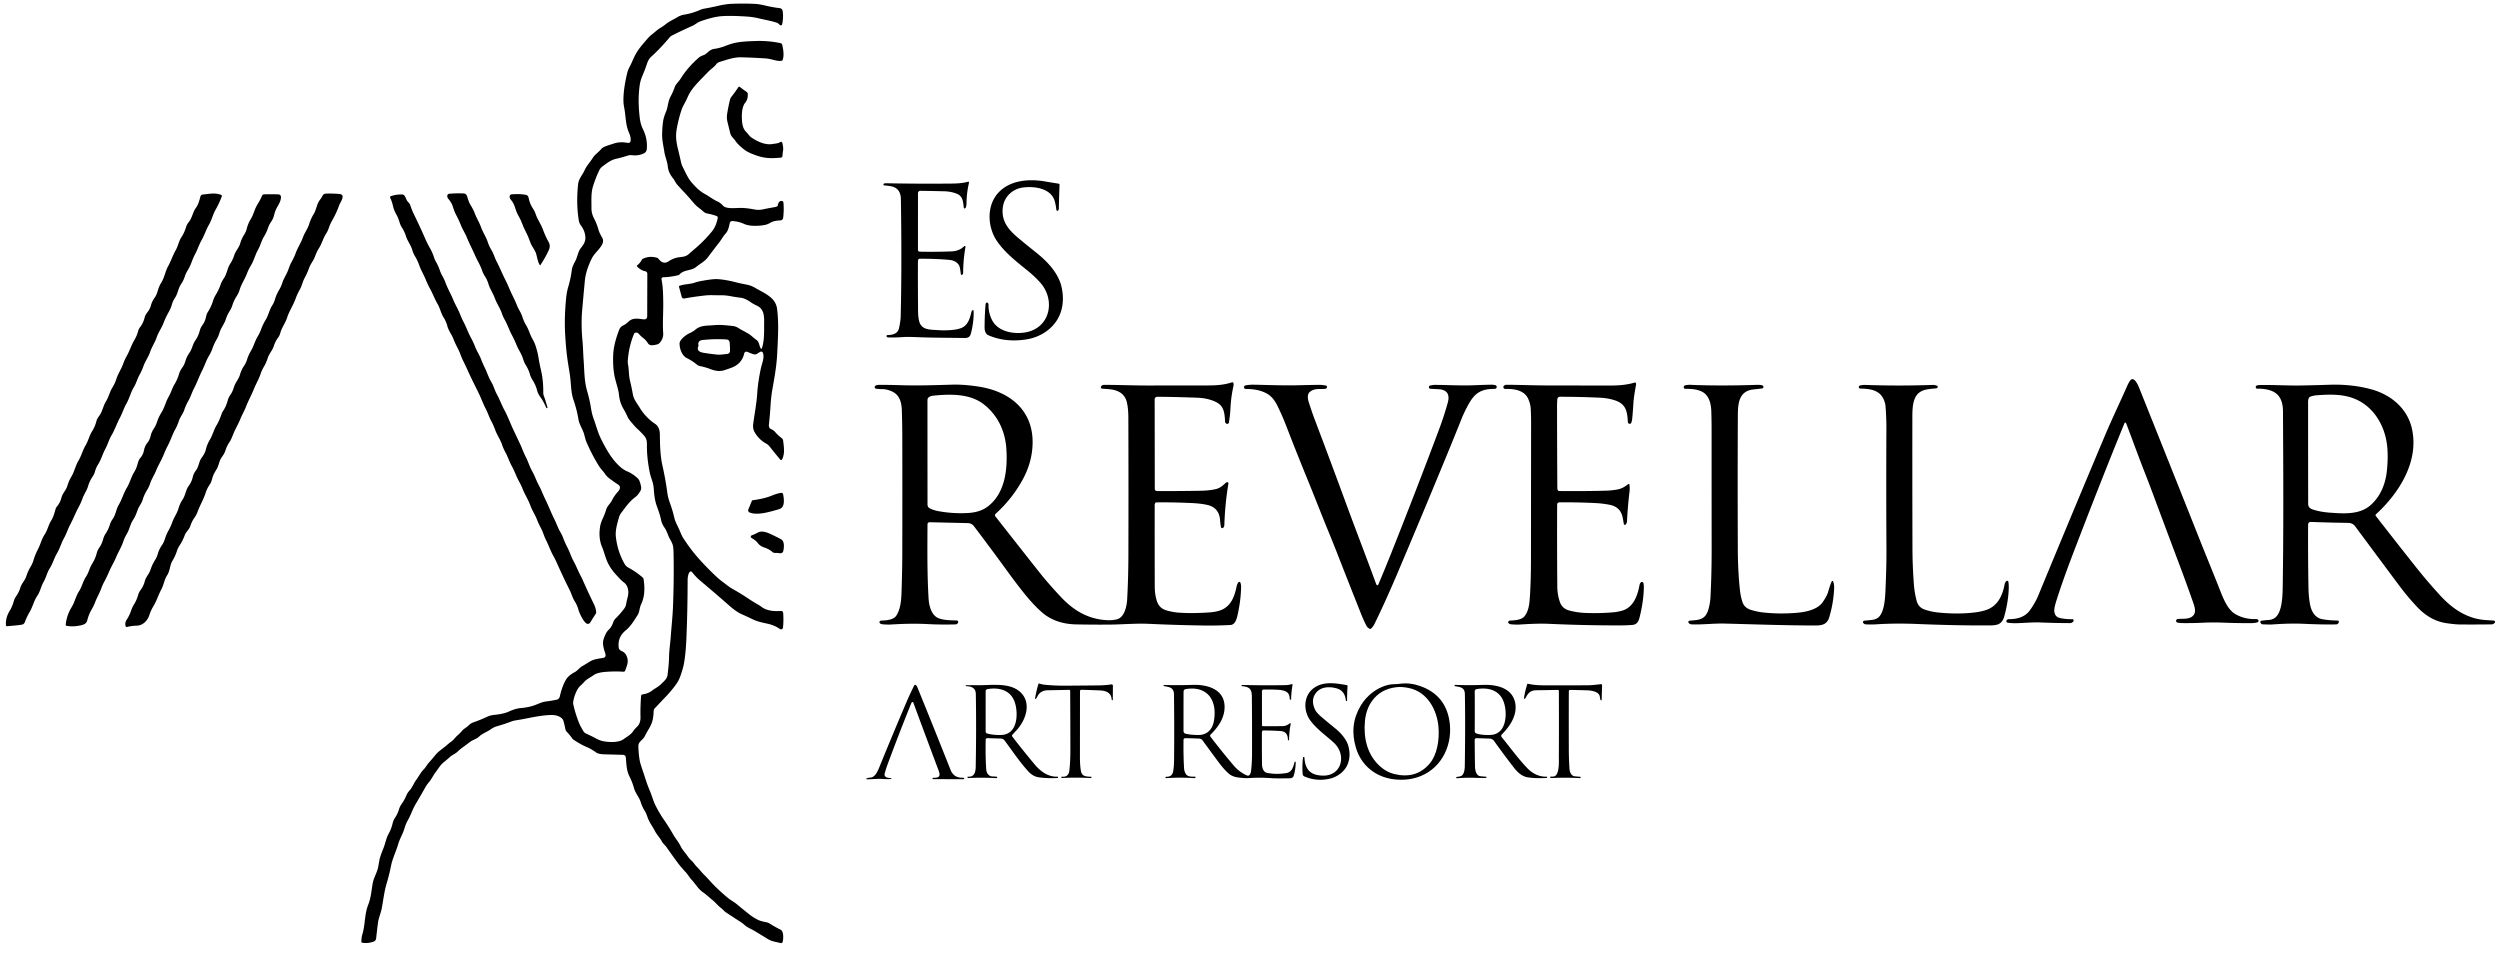 <?xml version="1.0" encoding="UTF-8" standalone="no"?>
<!DOCTYPE svg PUBLIC "-//W3C//DTD SVG 1.1//EN" "http://www.w3.org/Graphics/SVG/1.1/DTD/svg11.dtd">
<svg xmlns="http://www.w3.org/2000/svg" version="1.1" viewBox="0.00 0.00 2341.00 895.00">
<path fill="#000000" d="
  M 646.07 535.40
  C 644.52 536.59 643.90 540.80 643.90 542.82
  Q 643.85 572.44 642.72 598.30
  Q 642.12 612.00 640.52 620.99
  Q 639.66 625.82 637.12 633.05
  Q 635.53 637.59 632.54 641.59
  Q 627.73 648.03 622.40 653.47
  C 618.93 657.01 616.09 660.21 612.83 663.56
  Q 612.12 664.29 612.02 666.99
  Q 611.85 671.78 610.80 675.47
  Q 609.89 678.70 607.33 682.93
  Q 605.43 686.07 603.54 689.80
  C 601.93 692.99 597.61 694.38 597.76 698.93
  Q 598.11 710.18 600.04 716.09
  Q 602.43 723.40 605.05 731.32
  Q 606.67 736.20 608.77 741.13
  C 610.62 745.45 611.70 750.07 613.86 754.33
  Q 617.61 761.74 621.58 767.41
  Q 626.12 773.92 630.08 780.92
  C 632.38 784.98 635.36 788.27 637.39 792.49
  C 639.08 796.00 641.76 798.55 643.91 801.75
  Q 645.40 803.97 647.53 805.87
  C 649.44 807.57 650.72 809.94 652.63 811.78
  C 654.95 814.02 656.72 816.55 659.12 818.90
  Q 661.46 821.19 664.40 824.48
  Q 671.80 832.76 681.96 841.08
  C 684.56 843.20 687.45 844.60 689.99 846.73
  Q 696.26 851.97 702.30 856.70
  Q 705.08 858.88 709.15 861.03
  C 711.95 862.50 714.72 863.02 717.76 863.64
  Q 719.41 863.97 720.99 864.97
  Q 726.24 868.29 731.02 870.61
  C 734.03 872.06 733.60 879.47 732.89 881.95
  A 1.64 1.63 15.4 0 1 730.90 883.08
  C 726.55 881.92 722.87 881.71 718.74 879.17
  Q 712.33 875.21 706.63 871.77
  C 703.31 869.77 699.75 868.52 696.88 865.89
  Q 695.41 864.55 693.84 863.54
  Q 687.04 859.17 679.69 854.30
  C 678.10 853.25 677.05 851.68 675.53 850.55
  C 672.29 848.15 669.86 844.92 666.96 842.63
  C 664.09 840.37 661.82 837.99 658.50 835.72
  C 653.74 832.46 651.49 827.94 647.78 824.00
  C 645.65 821.74 644.34 819.14 642.20 816.85
  Q 637.33 811.64 633.70 806.70
  Q 628.88 800.14 624.21 793.39
  C 622.90 791.50 620.94 790.09 619.86 788.08
  C 617.90 784.42 614.99 781.57 613.11 777.91
  C 611.11 773.99 608.33 770.43 606.75 766.30
  C 605.87 763.98 605.20 761.69 603.89 759.58
  Q 601.29 755.38 600.00 751.20
  C 598.51 746.36 595.04 742.93 593.67 737.98
  Q 592.09 732.30 589.50 727.20
  C 586.52 721.32 586.62 715.49 586.00 709.16
  A 2.59 2.58 87.8 0 0 583.50 706.83
  Q 574.79 706.58 565.85 706.35
  Q 560.54 706.21 558.23 704.62
  C 555.58 702.80 552.96 701.05 550.00 699.80
  Q 543.98 697.27 537.43 692.91
  Q 536.40 692.23 535.83 691.42
  Q 533.53 688.18 530.77 685.29
  A 5.53 5.44 -72.2 0 1 529.35 682.47
  Q 528.68 678.70 527.60 675.06
  C 526.41 671.00 520.32 669.45 516.74 669.50
  C 505.23 669.69 494.26 672.83 482.90 674.55
  Q 480.74 674.87 478.77 675.63
  Q 472.38 678.06 465.23 680.10
  Q 462.31 680.93 459.55 682.92
  C 456.08 685.43 451.94 686.63 448.79 689.59
  C 445.90 692.29 442.31 692.86 439.37 695.28
  C 435.80 698.21 431.89 700.48 428.57 703.75
  C 426.55 705.76 423.69 706.72 421.53 708.66
  Q 418.69 711.23 415.68 713.64
  C 412.34 716.30 410.48 719.74 407.93 723.06
  C 405.61 726.08 404.21 729.48 401.69 732.41
  Q 399.68 734.73 398.16 737.45
  Q 393.84 745.18 389.09 753.16
  C 386.25 757.93 384.79 763.13 381.88 768.12
  Q 380.04 771.26 378.72 775.78
  C 377.26 780.79 374.37 785.27 372.95 790.21
  C 370.94 797.18 367.54 803.75 366.15 810.84
  Q 364.54 819.02 361.98 827.54
  C 359.77 834.92 358.94 842.84 357.51 850.38
  C 356.64 855.02 354.56 859.44 353.95 864.10
  Q 353.03 871.15 352.23 878.57
  Q 351.97 880.98 349.76 881.76
  Q 344.17 883.71 339.01 882.69
  Q 338.38 882.57 338.39 881.92
  C 338.43 879.64 338.58 877.32 339.26 875.11
  C 342.11 865.88 341.19 856.28 344.80 847.20
  C 347.34 840.81 347.81 834.16 348.91 827.58
  C 349.89 821.75 353.21 817.13 354.24 811.30
  Q 355.44 804.48 355.50 804.25
  Q 356.65 800.11 359.08 794.21
  C 360.86 789.86 361.51 785.09 363.80 780.95
  Q 366.48 776.11 367.65 770.99
  Q 368.29 768.18 369.95 765.67
  Q 372.36 762.05 373.56 758.05
  Q 374.45 755.05 376.20 752.64
  Q 378.73 749.15 380.53 744.83
  Q 381.60 742.28 383.47 740.24
  C 386.12 737.38 387.36 733.55 389.65 730.43
  C 392.16 727.01 394.00 723.23 396.83 720.39
  C 398.67 718.54 399.74 716.27 401.48 714.31
  Q 404.57 710.85 407.50 707.20
  C 410.58 703.35 414.79 700.97 418.40 697.75
  Q 420.43 695.95 422.69 694.33
  C 424.92 692.73 426.34 690.38 428.46 688.60
  Q 430.69 686.72 432.56 684.45
  C 434.31 682.33 436.67 681.36 438.59 679.48
  Q 440.93 677.20 443.21 676.43
  Q 449.67 674.23 456.17 671.18
  Q 459.14 669.79 462.39 669.47
  Q 471.59 668.56 476.27 666.40
  Q 482.63 663.46 487.74 663.02
  Q 494.50 662.44 499.70 660.70
  C 503.78 659.33 507.20 657.30 511.74 656.79
  Q 516.52 656.25 521.47 655.13
  C 523.18 654.74 523.91 653.45 524.27 651.87
  Q 526.41 642.52 529.98 636.44
  C 531.74 633.43 534.91 631.14 537.98 629.52
  C 540.86 627.99 542.46 625.38 545.19 623.80
  Q 548.77 621.73 552.17 619.59
  C 556.13 617.08 560.53 616.89 565.02 616.00
  C 567.55 615.50 567.27 613.17 566.61 611.31
  Q 564.38 604.93 564.70 601.06
  Q 564.92 598.44 567.05 593.88
  Q 568.22 591.38 570.07 589.62
  Q 572.77 587.04 574.27 582.61
  Q 574.94 580.65 576.35 579.24
  Q 581.03 574.61 584.67 569.67
  Q 585.85 568.06 586.24 565.99
  Q 586.91 562.41 587.83 558.88
  C 589.08 554.11 588.23 548.41 584.33 545.48
  Q 582.34 543.99 580.32 541.87
  Q 576.99 538.39 574.59 535.50
  Q 571.89 532.24 569.73 528.16
  C 566.92 522.84 566.02 517.44 563.72 512.06
  C 561.17 506.07 560.94 499.49 561.92 493.19
  Q 562.45 489.83 564.31 485.79
  Q 566.45 481.16 567.71 476.94
  C 568.64 473.83 571.72 471.33 573.22 468.23
  Q 575.08 464.37 578.44 460.67
  Q 582.59 456.07 578.49 453.52
  C 575.99 451.96 573.57 450.17 571.17 448.42
  Q 568.22 446.28 566.58 443.80
  C 564.82 441.14 562.58 439.17 560.84 436.36
  Q 554.28 425.76 549.20 414.04
  C 547.84 410.92 547.40 407.31 546.27 404.50
  C 544.73 400.63 542.29 396.62 541.65 392.67
  C 540.59 386.14 539.03 380.37 536.96 374.29
  C 534.40 366.81 534.82 358.37 533.57 350.54
  Q 532.68 344.96 531.85 339.72
  C 530.49 331.15 529.68 321.51 529.19 312.54
  Q 528.34 296.89 530.18 278.62
  Q 530.71 273.33 532.22 268.24
  Q 534.42 260.81 535.47 252.60
  C 535.85 249.61 537.56 246.66 538.92 244.00
  C 540.85 240.23 541.18 235.83 543.75 232.51
  C 546.05 229.55 548.25 226.60 548.16 222.68
  Q 548.03 216.54 544.03 211.23
  Q 542.48 209.18 542.03 206.56
  Q 539.46 191.64 541.27 172.95
  C 541.83 167.28 545.26 164.23 547.39 159.46
  C 549.27 155.23 552.50 151.94 555.02 147.93
  C 557.14 144.55 560.49 142.59 563.03 139.50
  C 565.03 137.07 571.10 135.69 574.38 134.54
  C 578.96 132.93 583.15 133.00 587.58 133.75
  Q 590.36 134.22 590.55 131.51
  C 590.68 129.80 590.17 126.82 589.31 125.01
  C 585.53 116.95 586.15 108.95 584.46 100.55
  Q 583.79 97.23 583.78 94.10
  Q 583.73 83.49 587.19 68.88
  Q 587.97 65.55 589.54 62.65
  C 591.92 58.25 593.40 53.74 596.03 49.39
  C 599.10 44.29 602.26 40.98 605.68 36.94
  Q 608.24 33.92 610.73 32.04
  C 613.28 30.10 615.48 27.81 618.29 26.16
  Q 621.07 24.54 623.50 22.57
  C 626.84 19.86 630.77 18.30 634.38 16.03
  C 636.07 14.97 638.47 14.07 640.46 13.75
  Q 648.34 12.50 655.91 9.15
  Q 657.49 8.45 659.15 8.16
  Q 666.38 6.89 673.09 5.32
  Q 679.79 3.74 686.16 3.53
  Q 697.06 3.17 706.72 3.62
  Q 710.89 3.81 717.00 5.29
  Q 723.37 6.83 729.83 7.57
  Q 732.51 7.88 732.87 10.31
  Q 733.80 16.49 732.39 22.73
  A 1.30 1.30 0.0 0 1 730.19 23.36
  C 729.33 22.47 728.50 21.63 727.30 21.24
  C 721.61 19.40 716.09 18.51 710.21 17.12
  Q 704.99 15.88 699.76 15.53
  Q 684.11 14.49 675.49 15.17
  Q 667.71 15.77 655.92 19.96
  C 653.08 20.97 651.08 22.97 648.37 24.18
  Q 638.58 28.54 629.13 33.32
  Q 627.95 33.91 627.02 35.02
  Q 618.16 45.59 609.77 53.14
  C 607.95 54.77 606.66 57.18 605.90 59.50
  Q 604.03 65.15 601.83 70.26
  Q 599.60 75.43 598.99 79.95
  C 597.58 90.45 597.83 100.23 599.14 110.91
  Q 599.80 116.31 602.08 120.98
  C 604.96 126.88 606.21 132.99 605.67 139.45
  Q 605.41 142.57 602.55 143.81
  Q 597.28 146.08 591.86 145.32
  C 590.31 145.10 588.82 145.38 587.35 145.85
  Q 582.30 147.50 576.99 148.67
  C 571.74 149.84 567.92 153.11 563.75 156.16
  C 562.93 156.75 561.74 158.28 561.30 159.18
  Q 557.68 166.67 555.23 174.71
  C 553.29 181.07 553.90 188.19 553.84 194.81
  C 553.80 198.26 554.70 201.61 556.34 204.70
  Q 558.80 209.37 560.41 215.06
  C 561.16 217.72 562.50 220.07 563.85 222.48
  Q 565.06 224.63 564.59 226.76
  C 563.43 232.01 556.87 236.59 554.25 241.82
  Q 548.56 253.18 547.62 263.20
  Q 546.32 277.04 545.11 290.88
  C 544.39 299.03 544.48 309.26 545.37 318.33
  C 546.00 324.73 546.04 331.03 546.51 337.22
  C 547.23 346.69 547.00 356.49 549.73 365.93
  Q 552.22 374.51 553.34 381.76
  Q 554.26 387.73 555.87 392.08
  C 558.22 398.41 559.74 404.96 562.94 411.30
  C 566.93 419.22 571.35 427.36 577.21 433.65
  C 580.45 437.13 583.42 439.82 587.76 441.57
  C 590.71 442.76 597.34 447.02 598.62 449.95
  Q 599.81 452.67 600.36 456.09
  Q 600.66 457.99 599.61 459.82
  Q 597.42 463.61 595.12 465.31
  C 589.15 469.72 585.74 475.02 581.51 480.54
  Q 580.25 482.19 579.67 484.25
  C 577.96 490.42 575.98 496.65 576.73 502.99
  Q 578.35 516.74 584.93 528.17
  Q 586.18 530.34 588.41 531.53
  Q 595.38 535.25 601.70 540.68
  A 2.80 2.78 16.0 0 1 602.64 542.36
  Q 604.85 555.99 600.64 565.18
  Q 599.56 567.52 599.08 569.80
  C 598.60 572.11 598.20 574.19 596.89 576.21
  C 593.54 581.37 590.71 586.40 585.82 590.37
  C 580.66 594.58 578.60 599.91 579.36 606.46
  C 579.56 608.20 581.02 609.21 582.52 609.86
  Q 586.57 611.59 587.65 617.27
  C 588.34 620.89 586.58 624.59 585.42 627.94
  A 1.60 1.59 -78.5 0 1 583.81 629.01
  Q 575.61 628.44 566.88 629.16
  C 563.14 629.47 558.76 630.12 555.62 632.37
  C 552.52 634.58 549.24 635.92 546.71 638.95
  C 544.84 641.19 542.55 642.52 541.02 645.14
  Q 537.89 650.50 536.79 656.91
  Q 536.56 658.25 536.84 659.58
  Q 538.69 668.17 542.45 677.49
  Q 543.22 679.41 544.32 681.25
  C 545.57 683.33 546.38 685.83 548.82 686.93
  Q 553.58 689.07 558.37 691.63
  Q 562.26 693.71 566.08 694.28
  C 571.55 695.09 579.63 695.42 584.23 691.97
  C 587.20 689.75 590.62 688.04 592.79 684.85
  C 593.96 683.10 595.32 681.71 596.80 680.26
  C 598.97 678.13 599.85 674.76 599.77 671.78
  Q 599.52 661.66 600.34 651.58
  A 1.50 1.49 88.8 0 1 601.64 650.22
  C 604.78 649.85 607.95 648.71 610.49 646.76
  C 613.52 644.45 616.61 643.12 619.41 640.25
  C 621.89 637.72 624.64 635.73 625.14 631.73
  C 625.79 626.46 626.37 621.09 626.47 615.85
  C 626.59 608.94 627.67 602.24 628.15 595.43
  C 628.78 586.70 629.75 578.05 630.12 569.65
  Q 631.21 544.33 630.72 517.65
  Q 630.64 513.32 630.07 510.79
  C 629.36 507.74 627.20 504.88 626.11 502.25
  C 624.86 499.24 623.95 496.50 622.18 494.00
  Q 619.74 490.55 618.94 486.50
  C 618.04 481.91 616.32 477.59 614.81 473.23
  C 613.00 468.00 612.53 462.57 612.12 457.06
  C 611.71 451.59 609.36 447.24 608.33 442.01
  Q 605.62 428.26 605.78 416.56
  C 605.82 413.47 605.49 410.71 603.37 408.27
  Q 600.18 404.61 597.03 401.75
  Q 595.02 399.93 592.96 397.47
  C 591.01 395.13 588.85 392.97 587.60 390.17
  Q 585.88 386.31 583.94 383.05
  C 581.42 378.81 580.12 374.56 579.63 369.77
  C 579.08 364.46 576.96 358.85 575.79 353.71
  Q 573.68 344.47 574.22 332.02
  C 574.56 324.39 576.91 316.33 579.67 309.14
  C 580.39 307.26 581.37 305.82 583.26 304.91
  Q 586.14 303.51 588.50 301.22
  C 592.62 297.22 597.54 298.49 602.57 299.02
  Q 606.03 299.39 606.04 295.91
  L 606.15 256.30
  A 2.33 2.32 5.4 0 0 604.26 254.02
  Q 600.14 253.23 596.65 249.62
  Q 595.99 248.95 596.75 248.38
  Q 599.36 246.42 601.00 243.16
  A 1.59 1.56 -89.2 0 1 601.71 242.46
  Q 608.26 239.20 615.51 241.49
  Q 616.04 241.66 616.38 242.09
  C 619.15 245.61 622.03 247.38 626.19 244.60
  Q 630.89 241.46 636.44 240.83
  C 639.50 240.48 642.30 240.25 644.78 238.07
  Q 648.39 234.90 651.57 232.19
  Q 659.12 225.79 666.24 217.22
  C 669.70 213.06 670.93 209.22 672.09 204.29
  A 1.75 1.74 16.0 0 0 670.95 202.24
  Q 666.52 200.73 662.16 199.88
  Q 660.16 199.49 658.60 198.04
  C 655.83 195.47 652.86 193.82 650.26 190.84
  C 647.12 187.24 644.11 183.58 640.81 180.14
  Q 637.43 176.61 634.04 172.79
  C 632.46 171.01 631.74 168.79 630.25 166.98
  Q 625.89 161.68 625.34 155.93
  C 624.86 151.05 622.81 146.98 622.10 142.25
  C 621.25 136.56 619.88 131.32 620.02 125.32
  Q 620.19 118.05 621.03 112.97
  Q 621.63 109.38 623.79 104.28
  C 625.43 100.41 625.52 94.85 627.86 90.53
  Q 630.24 86.14 631.74 81.76
  C 632.82 78.62 635.63 76.46 637.39 73.61
  Q 643.88 63.07 654.70 53.67
  Q 655.64 52.85 659.21 51.45
  C 662.11 50.31 664.29 46.42 668.53 45.82
  Q 674.23 45.01 679.28 43.00
  Q 682.33 41.79 685.09 40.96
  C 691.90 38.91 699.96 38.69 707.25 38.41
  Q 719.42 37.96 730.92 40.41
  A 1.98 1.98 0.0 0 1 732.42 41.82
  C 733.42 45.48 734.53 52.81 732.72 56.33
  Q 732.48 56.80 731.96 56.90
  C 729.07 57.48 725.18 56.32 722.31 55.59
  Q 719.35 54.84 716.15 54.65
  Q 703.76 53.89 694.10 53.66
  C 686.95 53.49 680.44 56.05 673.74 58.03
  C 672.75 58.32 671.39 59.19 670.79 60.04
  C 668.76 62.87 666.05 64.34 663.73 66.69
  Q 659.07 71.42 654.02 76.71
  C 649.87 81.06 645.97 85.93 643.65 91.53
  C 642.02 95.47 639.57 98.82 638.17 102.98
  Q 635.61 110.62 633.95 119.23
  Q 632.93 124.55 633.13 128.82
  Q 633.35 133.45 634.68 138.85
  Q 636.22 145.16 637.77 152.06
  Q 638.27 154.33 639.13 155.97
  C 641.61 160.75 643.88 166.42 647.43 170.57
  C 651.22 174.99 654.96 178.89 660.13 181.70
  C 664.16 183.89 667.72 186.80 671.93 188.70
  Q 674.72 189.95 677.07 192.62
  C 679.95 195.91 689.16 194.69 693.34 194.69
  Q 699.04 194.69 706.62 196.17
  C 709.06 196.64 711.67 196.63 714.13 196.10
  Q 719.79 194.90 725.12 194.01
  Q 726.40 193.80 727.64 193.26
  Q 728.15 193.04 728.26 192.50
  C 728.67 190.38 729.59 187.70 732.36 188.23
  A 1.57 1.57 0.0 0 1 733.62 189.64
  Q 734.22 196.80 733.39 203.73
  Q 733.08 206.32 730.45 206.41
  Q 724.69 206.61 721.45 208.55
  Q 718.90 210.07 716.64 210.54
  C 711.19 211.69 702.17 212.20 696.47 209.57
  Q 692.01 207.50 686.27 207.01
  C 684.92 206.89 683.79 207.27 683.43 208.70
  C 682.57 212.07 681.99 216.01 679.53 218.67
  C 677.22 221.16 675.58 224.31 673.48 227.00
  Q 668.11 233.90 662.82 240.94
  C 659.80 244.95 655.75 246.79 652.00 249.88
  C 647.04 253.97 640.61 252.11 636.15 257.16
  Q 635.82 257.54 635.33 257.65
  Q 627.75 259.46 621.38 259.60
  Q 619.06 259.64 619.51 261.95
  C 620.83 268.66 620.93 275.33 621.05 282.02
  C 621.23 292.21 620.35 301.92 621.01 311.80
  C 621.20 314.69 620.56 316.94 619.00 319.42
  Q 617.31 322.09 615.23 322.55
  C 612.84 323.06 608.75 324.28 606.96 321.74
  C 605.73 319.99 604.52 318.15 602.78 316.89
  Q 600.23 315.03 598.18 312.60
  C 597.04 311.25 594.48 310.78 593.64 312.78
  Q 588.97 323.97 587.89 337.24
  Q 587.72 339.42 588.09 341.33
  C 589.03 346.21 588.67 351.10 589.84 355.98
  Q 591.43 362.63 592.69 369.61
  C 593.52 374.20 596.76 377.92 599.12 381.91
  C 602.52 387.64 608.11 393.49 613.45 396.91
  C 616.61 398.94 617.81 402.86 617.87 406.23
  C 618.02 416.23 618.13 426.38 620.39 436.35
  Q 623.24 448.93 624.93 461.79
  C 625.34 464.86 626.35 468.37 627.42 471.32
  Q 629.79 477.78 631.38 484.61
  C 632.40 488.97 634.71 492.73 636.44 496.78
  C 637.62 499.55 638.61 502.12 640.29 504.64
  Q 646.52 514.04 652.44 520.92
  Q 660.04 529.76 670.34 539.52
  Q 673.57 542.57 676.89 545.00
  C 679.97 547.25 682.72 549.68 686.06 551.54
  Q 693.66 555.76 700.26 560.20
  Q 704.77 563.24 709.38 565.85
  Q 711.37 566.98 713.26 568.39
  C 718.10 572.01 724.94 572.55 731.04 572.12
  Q 733.23 571.97 733.38 574.16
  Q 733.89 581.17 733.20 587.64
  A 1.88 1.87 -69.4 0 1 730.26 588.98
  Q 725.29 585.50 718.95 584.09
  C 713.93 582.98 709.52 582.17 704.69 579.85
  Q 699.46 577.33 694.65 575.19
  C 690.65 573.41 686.76 570.50 683.29 567.45
  Q 669.73 555.52 655.89 543.91
  C 652.77 541.29 650.40 538.65 647.94 535.62
  A 1.36 1.36 0.0 0 0 646.07 535.40
  Z"
/>
<path fill="#000000" d="
  M 691.36 81.66
  A 1.00 0.99 -54.2 0 1 692.82 81.42
  Q 695.93 83.89 698.91 85.87
  Q 700.20 86.72 700.24 88.20
  Q 700.39 93.03 697.83 96.17
  C 694.64 100.07 694.46 107.24 694.78 112.49
  C 695.02 116.54 695.77 120.70 698.81 123.65
  C 700.49 125.28 701.60 127.36 703.57 128.71
  C 709.23 132.61 716.67 136.05 723.48 134.84
  C 726.04 134.38 728.46 134.47 730.73 133.00
  A 1.20 1.19 66.2 0 1 732.54 133.71
  C 733.15 136.09 733.65 138.71 733.25 141.19
  Q 732.85 143.68 732.70 146.08
  A 1.66 1.65 -0.8 0 1 731.20 147.62
  C 722.78 148.36 716.77 148.55 708.08 145.52
  Q 700.70 142.94 697.42 140.47
  C 694.40 138.20 690.70 134.99 688.61 131.86
  C 687.05 129.52 684.54 127.75 683.86 125.00
  Q 682.42 119.21 681.13 113.89
  Q 680.30 110.45 680.93 106.48
  Q 681.97 99.88 683.49 93.67
  Q 683.94 91.82 685.08 90.38
  Q 688.55 86.01 691.36 81.66
  Z"
/>
<path fill="#000000" d="
  M 939.05 194.17
  C 937.31 207.85 945.22 216.01 954.85 223.99
  Q 962.02 229.94 970.12 236.37
  C 980.33 244.47 990.77 255.29 993.87 268.00
  C 997.63 283.49 994.17 299.05 981.28 309.12
  Q 972.35 316.11 960.77 317.87
  Q 941.57 320.79 925.82 314.06
  C 921.60 312.26 921.93 307.59 921.99 303.77
  Q 922.12 293.92 922.91 284.67
  A 1.07 1.04 -27.1 0 1 923.08 284.17
  Q 923.76 283.11 924.34 283.30
  A 1.96 1.89 -80.5 0 1 925.63 285.18
  Q 925.46 292.90 928.99 299.78
  C 934.42 310.34 948.32 312.97 959.14 311.43
  C 983.28 307.99 989.08 281.14 973.76 264.25
  Q 968.67 258.65 962.57 253.69
  C 952.31 245.35 941.69 237.28 933.92 226.29
  C 924.58 213.08 923.35 192.31 935.39 179.89
  C 946.15 168.78 963.41 167.25 978.66 169.92
  Q 985.01 171.03 991.28 171.97
  A 1.05 1.04 -84.5 0 1 992.16 173.05
  Q 991.70 184.58 991.48 195.59
  Q 991.46 196.60 990.68 197.21
  A 0.93 0.92 67.9 0 1 989.19 196.58
  Q 988.73 192.43 987.80 188.86
  C 984.58 176.54 969.47 174.25 958.44 175.51
  C 948.45 176.65 940.36 183.89 939.05 194.17
  Z"
/>
<path fill="#000000" d="
  M 860.06 242.79
  Q 859.55 243.76 859.55 244.76
  Q 859.46 263.37 859.65 286.73
  C 859.69 291.51 859.54 295.94 860.66 300.57
  C 862.66 308.85 870.18 308.60 876.83 309.05
  C 883.80 309.53 893.30 309.57 899.56 307.37
  C 906.17 305.05 908.15 298.60 909.60 292.23
  Q 909.82 291.24 910.63 290.54
  A 0.64 0.64 0.0 0 1 911.68 291.00
  Q 912.03 299.71 909.85 309.36
  C 908.83 313.84 908.52 316.59 903.00 316.50
  C 888.19 316.26 873.30 316.31 858.51 315.71
  Q 849.40 315.34 846.49 315.57
  Q 838.36 316.21 831.47 315.92
  Q 830.57 315.88 830.19 315.06
  Q 830.04 314.73 830.20 314.32
  A 0.90 0.89 -78.7 0 1 831.03 313.76
  Q 840.35 313.70 841.78 307.48
  Q 843.30 300.88 843.41 296.33
  Q 844.56 248.49 843.59 186.40
  Q 843.43 175.96 833.92 174.33
  Q 831.13 173.85 827.82 173.60
  Q 827.59 173.58 827.46 173.39
  Q 826.99 172.70 827.58 172.15
  A 2.11 2.10 -65.8 0 1 829.07 171.58
  Q 857.66 172.16 887.58 171.93
  C 894.32 171.88 900.15 171.91 906.81 170.11
  A 0.35 0.35 0.0 0 1 907.24 170.37
  Q 907.39 171.09 907.22 171.81
  Q 905.11 180.98 905.01 190.95
  Q 905.00 192.72 904.28 194.47
  Q 904.02 195.13 903.33 195.19
  A 0.78 0.77 84.2 0 1 902.50 194.51
  C 901.85 189.19 901.76 183.78 896.05 181.45
  C 892.42 179.97 888.26 179.22 884.28 179.12
  Q 872.51 178.82 861.74 178.68
  A 2.12 2.11 -89.6 0 0 859.60 180.80
  L 859.57 233.71
  Q 859.57 235.64 861.49 235.68
  Q 876.77 235.96 891.07 235.41
  Q 898.23 235.13 902.74 230.63
  Q 903.10 230.28 903.57 230.40
  A 0.71 0.70 12.6 0 1 904.08 231.20
  Q 901.94 243.44 901.90 255.59
  A 1.41 1.39 56.1 0 1 901.80 256.11
  Q 901.36 257.26 900.66 257.40
  A 0.81 0.81 0.0 0 1 899.70 256.70
  Q 899.39 253.72 898.87 250.86
  C 898.05 246.25 893.64 243.83 889.22 243.40
  Q 877.29 242.24 860.92 242.28
  A 0.98 0.98 0.0 0 0 860.06 242.79
  Z"
/>
<path fill="#000000" d="
  M 506.76 372.90
  Q 503.85 368.99 503.10 366.09
  Q 501.64 360.41 498.57 355.68
  Q 497.00 353.25 496.23 350.56
  Q 494.90 345.92 492.41 341.99
  Q 490.80 339.43 489.80 336.06
  C 488.44 331.47 485.52 327.61 483.71 323.11
  Q 481.78 318.29 479.23 313.54
  C 476.82 309.04 475.13 303.86 472.53 299.23
  Q 471.01 296.52 469.97 293.49
  C 468.26 288.48 465.22 284.31 463.40 279.33
  C 461.66 274.57 458.77 270.58 457.30 265.65
  Q 456.21 262.04 454.13 258.81
  Q 452.33 256.04 451.45 253.36
  C 449.76 248.25 446.90 243.86 444.78 239.00
  C 442.33 233.38 439.43 228.02 437.15 222.33
  C 435.59 218.43 433.20 214.92 431.65 211.00
  Q 429.63 205.92 427.12 201.26
  C 425.65 198.53 424.79 195.64 423.78 192.74
  Q 422.66 189.52 419.81 186.20
  Q 418.83 185.07 418.80 183.53
  A 2.08 2.07 87.2 0 1 420.70 181.43
  Q 428.53 180.78 434.53 181.20
  Q 436.51 181.34 437.41 183.89
  C 438.28 186.37 438.86 188.88 440.17 191.15
  C 441.78 193.96 443.36 196.46 444.51 199.58
  C 446.19 204.14 448.80 208.16 450.42 212.69
  C 452.16 217.59 455.09 221.66 456.73 226.62
  Q 458.05 230.66 460.23 234.22
  C 462.32 237.66 463.29 241.54 465.10 245.00
  C 467.95 250.43 470.22 256.13 473.01 261.65
  Q 475.09 265.79 477.08 270.55
  C 479.25 275.71 482.05 280.64 484.13 286.04
  C 485.48 289.57 487.82 292.59 488.97 296.19
  Q 490.56 301.16 492.66 304.57
  C 495.24 308.76 496.14 313.11 498.60 317.39
  Q 500.45 320.61 501.44 323.59
  Q 503.43 329.56 504.34 335.34
  Q 505.20 340.81 506.44 345.94
  Q 508.87 356.08 508.71 367.72
  C 508.68 370.24 510.01 372.35 510.66 374.72
  Q 511.57 378.01 512.64 381.29
  Q 512.83 381.88 512.24 382.11
  L 511.97 382.22
  Q 511.75 382.30 511.65 382.08
  Q 508.56 375.32 506.76 372.90
  Z"
/>
<path fill="#000000" d="
  M 20.54 584.91
  C 16.13 585.73 11.64 585.84 7.00 586.39
  Q 5.58 586.56 5.53 585.13
  C 5.34 579.96 6.68 575.72 9.50 571.21
  Q 11.40 568.17 12.92 562.96
  Q 13.67 560.37 15.14 558.29
  Q 17.74 554.61 19.04 550.32
  C 20.26 546.28 23.39 543.56 24.61 539.67
  Q 26.11 534.89 28.71 530.60
  Q 30.39 527.82 31.35 524.65
  Q 33.00 519.18 35.58 514.25
  C 37.94 509.74 38.97 504.76 41.88 500.38
  C 44.53 496.39 45.30 491.65 47.89 487.54
  C 49.98 484.24 50.83 480.75 51.94 477.01
  Q 52.44 475.31 53.60 473.94
  Q 56.30 470.74 57.60 465.81
  C 58.67 461.77 61.91 458.96 63.08 454.96
  Q 64.45 450.30 66.68 446.61
  C 69.76 441.51 70.59 436.22 73.53 431.30
  C 76.28 426.68 77.34 421.76 80.08 417.17
  C 82.68 412.82 83.67 407.83 86.39 403.55
  Q 88.96 399.49 90.32 394.29
  C 91.03 391.57 92.60 390.05 93.96 387.79
  C 96.13 384.17 96.84 379.69 99.31 375.70
  C 101.90 371.54 102.72 366.94 105.28 362.85
  Q 107.58 359.18 109.06 354.59
  C 110.63 349.73 113.63 345.53 115.38 340.59
  Q 116.70 336.85 118.62 333.45
  C 121.48 328.40 122.98 323.14 126.08 317.95
  Q 128.13 314.51 129.35 310.04
  Q 129.93 307.89 131.35 306.10
  Q 134.18 302.51 135.50 297.14
  C 136.20 294.26 138.38 292.36 139.68 290.00
  Q 140.79 287.98 141.41 285.73
  Q 142.36 282.21 144.73 278.87
  Q 146.23 276.74 146.99 274.54
  C 148.20 271.00 148.82 268.14 151.06 264.58
  C 154.10 259.73 154.73 254.03 157.52 249.10
  C 160.23 244.29 161.70 239.17 164.52 234.33
  C 166.77 230.45 167.43 225.73 169.93 222.02
  Q 172.55 218.13 174.24 212.61
  Q 175.03 210.06 176.80 207.90
  C 180.01 204.00 180.43 198.72 183.43 194.67
  C 185.60 191.72 186.74 187.70 187.63 184.17
  A 2.71 2.71 0.0 0 1 190.02 182.13
  C 195.82 181.61 201.44 180.23 207.09 182.50
  A 1.08 1.08 0.0 0 1 207.70 183.87
  Q 205.27 190.47 201.91 196.31
  C 199.31 200.81 198.34 205.84 195.62 210.51
  C 192.95 215.08 191.57 219.97 188.96 224.53
  C 186.40 228.99 185.01 233.77 182.56 238.24
  C 180.18 242.59 179.13 247.17 176.71 251.47
  C 175.39 253.82 173.90 256.09 173.13 258.62
  Q 171.89 262.67 169.53 266.11
  C 166.94 269.89 166.62 274.36 164.29 278.19
  C 163.07 280.18 161.87 282.06 161.23 284.30
  Q 159.98 288.69 158.18 291.85
  Q 155.10 297.25 152.91 302.95
  C 151.18 307.43 148.30 311.20 146.76 315.79
  C 145.14 320.63 142.27 324.62 140.60 329.49
  C 138.95 334.34 135.86 338.46 134.26 343.04
  Q 132.87 347.00 130.64 351.03
  C 128.58 354.75 127.65 358.72 125.43 362.40
  C 122.36 367.46 121.23 372.96 118.35 378.00
  C 115.93 382.23 114.59 386.93 112.29 391.19
  C 109.32 396.70 107.53 402.46 104.40 407.70
  C 102.03 411.70 100.84 416.35 98.54 420.53
  C 96.01 425.15 94.83 430.20 91.98 434.69
  Q 89.88 438.01 88.95 441.53
  Q 88.34 443.82 86.98 445.88
  C 85.03 448.81 83.54 451.59 82.56 455.02
  C 81.31 459.39 78.58 462.90 77.09 467.18
  Q 75.78 470.93 73.94 474.29
  C 70.80 480.06 68.48 486.12 65.48 491.78
  C 63.46 495.59 62.27 499.77 60.13 503.54
  C 57.38 508.38 56.10 513.55 53.34 518.20
  C 50.65 522.71 49.48 527.66 46.61 532.12
  C 44.09 536.03 43.21 540.84 40.79 544.95
  C 38.38 549.04 37.69 553.91 35.01 557.79
  C 31.72 562.57 30.64 568.25 27.62 573.33
  Q 25.12 577.54 23.28 582.47
  Q 22.51 584.55 20.54 584.91
  Z"
/>
<path fill="#000000" d="
  M 118.57 580.40
  Q 121.15 576.57 122.86 571.53
  Q 123.90 568.48 125.78 565.45
  Q 127.98 561.91 129.43 556.92
  Q 130.12 554.52 131.71 552.40
  Q 134.40 548.82 135.64 544.10
  C 136.66 540.17 139.57 537.51 140.84 533.71
  Q 142.59 528.46 145.26 524.30
  Q 146.83 521.85 147.71 518.80
  Q 149.04 514.18 151.70 510.38
  Q 153.34 508.03 154.24 505.21
  Q 155.85 500.15 157.85 496.63
  Q 159.98 492.85 161.32 489.02
  C 162.85 484.63 165.74 480.83 167.08 476.31
  Q 168.53 471.38 170.92 467.89
  C 173.74 463.78 173.85 458.85 176.74 454.94
  Q 179.53 451.17 180.63 446.25
  C 181.14 443.95 182.40 442.01 183.74 440.15
  C 186.16 436.79 186.29 432.16 188.67 428.90
  C 190.54 426.34 192.09 423.73 192.85 420.64
  Q 194.01 415.88 196.54 411.69
  C 199.14 407.38 200.21 402.46 202.82 398.17
  C 204.82 394.87 206.11 391.51 207.41 387.90
  Q 208.06 386.08 209.49 383.86
  Q 211.92 380.09 213.49 374.17
  Q 214.00 372.26 215.93 369.43
  Q 217.82 366.65 219.07 362.52
  C 220.38 358.21 223.53 355.04 224.72 350.82
  Q 226.00 346.30 228.56 342.53
  Q 230.36 339.88 231.32 336.75
  Q 232.66 332.42 235.10 328.33
  C 237.62 324.10 238.74 319.22 241.33 315.00
  Q 243.16 312.03 244.34 308.75
  Q 246.16 303.70 248.82 299.41
  C 251.40 295.25 252.12 290.39 254.83 286.14
  Q 256.58 283.40 257.40 280.57
  Q 258.79 275.81 261.30 271.62
  Q 263.24 268.38 264.37 264.82
  C 265.69 260.66 268.19 257.22 269.77 253.04
  C 270.70 250.60 271.52 247.97 272.79 245.74
  Q 275.30 241.33 276.91 236.95
  C 278.77 231.86 281.86 227.33 283.75 222.09
  C 285.32 217.75 288.18 214.17 289.51 209.80
  Q 290.98 204.97 293.79 200.35
  C 296.32 196.17 296.52 191.22 299.49 187.28
  Q 300.98 185.31 302.10 183.19
  A 3.51 3.50 12.4 0 1 305.03 181.32
  Q 310.75 181.04 317.73 181.63
  C 324.24 182.17 318.61 189.44 317.65 192.12
  Q 315.02 199.49 311.11 206.30
  Q 309.66 208.82 308.69 211.36
  C 307.73 213.86 307.00 216.32 305.52 218.55
  C 302.55 223.02 301.51 227.92 298.78 232.24
  C 297.15 234.82 295.94 237.46 294.93 240.28
  C 293.60 244.01 290.76 247.15 289.43 250.95
  Q 287.77 255.66 285.14 260.52
  C 283.29 263.92 282.70 267.71 280.81 271.00
  Q 278.34 275.32 276.85 279.55
  C 274.64 285.78 270.84 291.22 268.86 297.38
  C 267.17 302.67 263.88 306.53 262.43 311.96
  Q 261.78 314.37 260.34 316.28
  Q 257.81 319.62 256.42 323.97
  C 255.08 328.19 252.01 331.18 250.70 335.30
  Q 249.27 339.80 246.97 343.64
  Q 245.20 346.60 244.01 350.17
  C 242.37 355.08 239.52 359.79 237.58 364.70
  C 235.40 370.22 232.46 375.25 230.36 380.82
  C 228.88 384.74 226.67 388.31 225.12 392.21
  C 223.19 397.05 220.50 401.43 218.51 406.25
  C 217.36 409.02 216.49 411.63 214.82 414.10
  Q 212.42 417.63 211.17 421.66
  C 210.36 424.29 208.96 426.30 207.43 428.47
  C 205.17 431.70 205.03 435.54 203.12 438.87
  C 201.63 441.47 200.07 443.71 199.15 446.66
  C 198.44 448.91 197.95 451.45 196.61 453.39
  Q 193.89 457.32 192.61 461.34
  C 190.64 467.58 187.27 473.07 184.99 479.28
  Q 183.90 482.25 181.96 484.96
  Q 179.71 488.11 178.27 492.47
  C 177.14 495.89 174.21 497.89 172.99 501.19
  Q 171.06 506.39 168.24 510.66
  Q 166.52 513.25 165.62 516.08
  Q 164.10 520.85 161.46 525.15
  C 158.96 529.22 159.38 534.29 156.46 538.78
  C 153.80 542.88 153.43 547.53 151.10 551.87
  C 148.32 557.03 146.66 562.71 143.58 567.76
  Q 141.29 571.52 139.81 576.12
  C 138.25 581.02 133.74 585.71 128.37 585.85
  Q 123.45 585.97 118.88 587.10
  A 1.04 1.04 0.0 0 1 117.61 586.34
  Q 116.79 583.03 118.57 580.40
  Z"
/>
<path fill="#000000" d="
  M 73.79 585.94
  Q 68.37 586.95 62.60 586.11
  A 1.25 1.24 -82.8 0 1 61.54 584.74
  Q 62.49 576.34 66.68 569.22
  Q 68.52 566.11 69.32 564.09
  C 70.76 560.45 71.93 556.87 74.05 553.57
  C 76.72 549.43 77.61 544.62 80.26 540.51
  Q 81.85 538.05 82.93 535.33
  C 83.91 532.89 84.74 530.39 86.11 528.21
  Q 89.24 523.25 90.59 517.96
  Q 91.30 515.22 93.00 512.78
  Q 95.40 509.35 96.57 504.94
  Q 97.35 502.00 99.05 499.47
  Q 101.50 495.80 102.99 490.97
  Q 103.77 488.46 105.41 486.19
  C 108.43 482.02 108.62 477.13 111.21 472.72
  C 114.32 467.41 115.75 461.71 118.86 456.59
  C 121.59 452.09 122.78 446.69 125.68 442.02
  Q 127.61 438.92 128.69 434.93
  C 129.29 432.70 129.98 430.40 131.52 428.64
  Q 133.97 425.84 134.76 421.93
  Q 135.68 417.36 138.20 414.37
  C 139.84 412.42 140.64 409.93 141.24 407.49
  C 141.87 404.88 143.19 402.69 144.62 400.42
  C 145.93 398.33 146.73 396.04 147.53 393.72
  C 148.52 390.85 149.93 388.33 151.50 385.72
  C 154.22 381.22 155.31 375.97 158.02 371.34
  C 160.15 367.70 161.15 363.61 163.32 360.02
  Q 166.10 355.43 167.69 350.10
  Q 168.40 347.72 169.71 345.67
  C 170.79 343.98 172.07 342.42 172.78 340.50
  C 173.76 337.83 174.42 335.20 175.91 332.70
  Q 176.71 331.35 177.58 330.05
  C 179.97 326.52 180.45 322.29 182.92 318.76
  Q 185.79 314.67 187.11 309.47
  Q 187.78 306.83 189.63 304.36
  Q 192.03 301.14 193.03 296.18
  Q 193.47 294.01 194.61 292.21
  Q 197.86 287.06 199.44 281.85
  Q 200.40 278.72 202.14 275.88
  Q 204.84 271.51 206.77 265.99
  C 207.59 263.64 208.86 261.81 210.17 259.72
  C 212.61 255.82 212.87 251.16 215.44 247.23
  Q 217.95 243.40 219.36 238.97
  C 220.64 234.94 223.75 232.07 224.93 227.94
  Q 226.20 223.52 228.69 219.64
  Q 230.34 217.05 230.96 214.48
  Q 232.18 209.41 235.08 204.67
  C 236.76 201.92 237.69 198.72 238.91 195.73
  C 240.61 191.54 243.57 188.01 245.19 183.60
  A 2.50 2.49 -80.4 0 1 247.49 181.96
  Q 253.74 181.86 260.12 181.97
  Q 263.19 182.03 263.10 184.76
  C 262.95 189.59 259.43 193.22 257.86 197.47
  C 256.67 200.68 256.42 203.86 254.39 206.87
  C 252.98 208.97 251.75 211.10 250.98 213.45
  Q 249.60 217.64 247.31 221.33
  C 244.87 225.23 243.95 229.72 241.72 233.68
  C 238.99 238.53 237.84 243.83 234.99 248.52
  Q 232.70 252.31 231.19 256.28
  C 229.22 261.45 226.08 265.85 224.39 271.38
  Q 223.43 274.52 221.74 277.13
  Q 218.98 281.40 217.58 285.89
  Q 216.68 288.76 214.92 291.50
  Q 212.73 294.91 211.39 299.14
  C 210.08 303.30 207.28 306.43 205.87 310.56
  C 205.07 312.89 204.45 315.13 203.18 317.26
  Q 200.49 321.75 198.85 326.54
  Q 197.73 329.83 195.83 332.93
  C 193.13 337.34 191.71 342.23 189.34 346.85
  C 186.52 352.35 184.65 358.04 181.80 363.43
  C 179.79 367.22 178.61 371.44 176.43 375.22
  Q 174.00 379.45 172.52 383.92
  C 171.30 387.59 168.69 390.48 167.54 394.08
  Q 166.18 398.31 164.05 402.11
  C 161.37 406.91 159.82 412.19 157.23 417.09
  Q 155.09 421.15 153.29 425.67
  C 151.24 430.84 148.30 435.44 146.17 440.64
  C 144.46 444.86 141.96 448.49 140.49 452.97
  Q 139.48 456.06 137.86 458.63
  Q 135.06 463.06 133.60 467.97
  C 132.56 471.45 130.24 473.90 129.01 477.23
  C 127.81 480.48 126.68 483.78 124.68 486.73
  C 121.90 490.84 121.34 495.63 118.79 499.85
  Q 116.70 503.33 115.41 507.19
  C 113.73 512.20 110.93 516.58 108.86 521.49
  C 106.83 526.33 104.05 530.76 101.96 535.74
  Q 100.08 540.23 97.66 544.67
  Q 96.08 547.57 94.87 550.90
  C 93.23 555.42 90.71 559.57 89.07 563.95
  Q 87.79 567.37 85.60 571.11
  Q 83.11 575.35 81.61 581.23
  C 80.73 584.72 76.81 585.38 73.79 585.94
  Z"
/>
<path fill="#000000" d="
  M 479.61 188.63
  C 478.67 187.28 477.17 185.99 477.19 184.22
  Q 477.22 182.10 479.42 181.94
  Q 487.24 181.36 492.77 182.50
  C 493.87 182.73 494.73 183.94 494.93 185.01
  Q 496.03 190.87 499.05 195.27
  Q 500.71 197.69 501.60 200.45
  C 503.29 205.71 506.57 209.74 508.35 214.77
  Q 510.58 221.06 513.88 226.90
  C 515.10 229.05 515.09 231.59 514.08 233.80
  Q 510.82 240.97 506.11 248.15
  Q 505.73 248.73 505.36 248.14
  C 503.64 245.37 503.00 241.09 502.13 237.91
  C 500.97 233.74 497.90 230.90 496.55 226.85
  Q 494.63 221.17 491.93 216.14
  C 489.61 211.82 488.42 207.08 485.91 202.82
  Q 484.11 199.79 483.24 197.18
  C 482.23 194.18 481.43 191.21 479.61 188.63
  Z"
/>
<path fill="#000000" d="
  M 518.12 520.49
  C 515.38 515.53 513.61 510.25 511.07 505.24
  C 509.35 501.85 508.46 498.09 506.63 494.73
  Q 504.54 490.89 502.69 486.21
  C 500.93 481.77 498.34 478.06 496.78 473.70
  C 494.71 467.94 491.38 462.99 489.21 457.40
  Q 488.03 454.38 486.21 451.15
  C 483.58 446.45 481.98 441.38 479.34 436.63
  C 476.95 432.35 475.56 427.69 473.21 423.42
  Q 471.32 419.98 470.16 416.50
  C 468.50 411.49 465.47 407.52 463.70 402.57
  Q 462.15 398.22 459.99 394.24
  C 458.06 390.68 456.90 386.75 454.94 383.01
  C 452.26 377.88 450.37 372.38 447.74 367.10
  Q 440.38 352.36 438.15 347.29
  Q 436.35 343.17 434.31 339.12
  Q 432.39 335.29 431.27 332.13
  C 429.43 327.00 426.58 322.80 424.78 317.88
  C 423.17 313.50 420.08 309.81 418.87 305.24
  Q 417.75 300.97 415.35 297.19
  C 412.87 293.29 412.15 288.71 409.71 284.58
  C 407.13 280.19 405.43 275.35 402.95 270.83
  Q 400.49 266.36 398.55 261.55
  C 396.75 257.08 394.17 252.99 392.60 248.43
  Q 391.05 243.95 388.57 239.87
  Q 386.97 237.23 386.08 234.13
  C 384.71 229.37 381.53 225.69 380.11 221.07
  Q 378.81 216.87 376.31 213.02
  C 374.06 209.55 373.82 205.79 371.92 202.32
  C 370.20 199.19 368.70 196.25 367.94 192.72
  Q 367.09 188.75 365.36 185.21
  A 1.08 1.07 67.1 0 1 365.96 183.72
  Q 371.09 181.90 376.84 182.11
  A 2.34 2.31 73.0 0 1 378.65 183.09
  Q 379.80 184.72 380.50 186.66
  C 381.30 188.86 383.31 189.75 384.09 191.93
  C 385.07 194.69 385.98 197.39 387.27 200.00
  Q 393.17 212.03 397.89 222.84
  Q 400.15 228.02 402.62 232.36
  C 404.36 235.43 405.54 238.35 406.64 241.60
  Q 407.26 243.45 408.27 245.19
  Q 410.48 249.03 411.99 253.49
  C 413.28 257.30 415.67 260.48 417.00 264.23
  C 419.09 270.16 422.22 275.24 424.55 280.99
  C 426.32 285.36 428.87 289.35 430.62 293.81
  Q 432.30 298.09 434.30 301.92
  C 436.80 306.72 438.45 311.64 440.94 316.17
  Q 443.19 320.27 445.00 324.91
  C 446.56 328.91 448.96 332.36 450.52 336.46
  Q 451.95 340.23 453.73 343.85
  C 455.95 348.40 457.56 353.56 460.17 357.91
  C 462.28 361.45 463.23 365.51 465.14 368.96
  C 467.90 373.95 469.83 379.45 472.52 384.39
  C 475.59 390.02 477.82 396.28 480.62 402.23
  Q 483.82 409.03 486.93 415.59
  C 488.89 419.70 490.27 423.95 492.37 427.96
  C 494.66 432.33 495.91 437.06 498.35 441.28
  C 500.83 445.58 502.17 450.07 504.54 454.39
  C 506.85 458.62 508.46 463.18 510.60 467.53
  C 513.67 473.75 516.07 480.20 519.18 486.35
  C 520.96 489.86 522.18 493.65 524.08 497.10
  C 525.09 498.95 526.20 500.69 526.94 502.67
  Q 528.98 508.12 531.49 512.96
  C 533.65 517.11 534.84 521.50 537.15 525.58
  C 539.58 529.89 541.18 534.44 543.54 538.81
  Q 544.82 541.20 545.97 543.83
  Q 550.39 553.93 556.26 565.97
  Q 557.97 569.49 558.27 573.46
  Q 558.31 573.98 558.03 574.42
  L 552.60 583.02
  A 2.51 2.50 -62.0 0 1 549.49 583.98
  C 546.52 582.69 542.52 574.16 541.65 570.95
  Q 540.52 566.77 538.21 563.13
  C 536.12 559.86 535.11 555.85 533.31 552.26
  Q 527.24 540.16 521.80 527.93
  Q 520.02 523.91 518.12 520.49
  Z"
/>
<path fill="#000000" d="
  M 712.20 325.93
  Q 713.06 327.37 713.56 325.77
  C 715.93 318.19 715.45 309.83 715.55 301.86
  C 715.63 295.97 715.34 289.41 709.20 286.46
  C 707.10 285.45 704.94 284.37 703.04 283.03
  Q 697.81 279.32 693.63 278.81
  Q 688.90 278.24 684.28 277.37
  Q 679.13 276.40 675.01 276.49
  C 670.22 276.58 665.33 276.13 660.49 276.66
  Q 650.07 277.81 640.69 279.50
  A 2.04 2.04 0.0 0 1 638.37 278.03
  L 635.82 268.58
  A 0.81 0.80 -17.5 0 1 636.33 267.61
  C 641.20 265.86 645.95 266.31 650.92 264.57
  Q 653.31 263.74 656.56 263.14
  Q 667.47 261.13 671.76 261.37
  Q 679.43 261.79 689.81 264.52
  C 693.53 265.50 697.21 266.04 700.86 266.91
  Q 703.95 267.65 707.58 269.80
  C 715.51 274.50 726.22 278.38 727.62 289.02
  C 729.44 302.93 728.47 316.68 727.80 330.65
  C 727.22 342.87 725.17 353.66 723.18 365.04
  Q 721.99 371.82 721.42 381.36
  Q 720.99 388.61 720.00 397.71
  Q 719.82 399.41 720.71 400.88
  Q 721.00 401.38 721.54 401.59
  Q 724.23 402.67 725.92 404.63
  Q 728.53 407.67 731.94 410.21
  C 732.82 410.86 733.25 411.86 733.37 412.91
  C 734.07 418.69 735.19 425.35 732.06 430.52
  A 0.68 0.67 -65.1 0 1 731.27 430.81
  Q 730.93 430.70 730.67 430.40
  Q 725.87 424.75 721.28 418.88
  C 720.30 417.63 719.26 416.37 717.84 415.60
  Q 710.43 411.60 706.48 404.40
  Q 704.75 401.24 705.30 396.99
  C 706.53 387.50 708.42 378.23 709.05 368.69
  Q 709.79 357.39 712.50 344.84
  C 713.47 340.35 716.09 334.91 714.35 330.32
  A 1.72 1.71 65.7 0 0 711.96 329.41
  C 709.25 330.81 708.23 332.77 704.72 331.45
  Q 702.23 330.52 699.79 329.48
  A 2.13 2.13 0.0 0 0 696.87 330.99
  C 695.41 337.70 691.08 342.09 684.80 344.40
  Q 681.38 345.66 678.13 346.69
  C 673.81 348.04 669.65 347.30 665.44 345.69
  Q 660.39 343.75 655.26 342.74
  A 5.67 5.66 -19.5 0 1 652.76 341.55
  Q 648.38 337.91 643.35 335.44
  C 638.54 333.09 636.40 326.66 636.34 321.82
  C 636.28 317.88 642.76 313.28 645.98 311.87
  Q 649.02 310.53 651.37 308.53
  C 656.18 304.43 662.46 305.07 668.34 304.51
  C 674.51 303.91 680.58 304.65 686.53 305.32
  C 688.35 305.53 690.18 306.32 691.76 307.35
  C 695.75 309.94 700.14 311.53 703.72 314.58
  Q 706.10 316.62 708.79 318.67
  C 710.87 320.27 710.93 323.80 712.20 325.93
  Z
  M 653.95 324.25
  C 651.96 328.73 656.10 329.93 659.40 330.46
  Q 664.93 331.33 670.71 331.97
  C 674.29 332.37 677.70 331.77 681.19 331.38
  A 2.66 2.66 0.0 0 0 683.55 328.83
  Q 683.67 325.40 683.26 320.80
  C 683.10 319.06 681.99 317.98 680.25 317.87
  Q 669.12 317.16 657.96 318.39
  Q 653.15 318.92 654.05 323.34
  Q 654.15 323.81 653.95 324.25
  Z"
/>
<path fill="#000000" d="
  M 1990.41 395.84
  A 0.65 0.64 -61.2 0 0 1989.45 396.12
  Q 1988.02 399.52 1986.67 402.84
  Q 1965.87 453.87 1940.42 520.46
  Q 1931.79 543.04 1925.64 562.33
  Q 1924.66 565.39 1923.93 568.77
  C 1923.02 573.00 1924.04 577.52 1928.65 578.65
  Q 1933.60 579.87 1940.32 579.82
  Q 1942.00 579.81 1941.68 581.47
  Q 1941.60 581.85 1941.34 582.14
  Q 1940.09 583.49 1938.05 583.48
  Q 1924.71 583.45 1911.62 582.90
  C 1904.40 582.60 1896.89 583.23 1889.75 583.51
  Q 1883.79 583.76 1879.73 583.00
  A 1.06 1.06 0.0 0 1 1879.04 582.55
  Q 1878.54 581.82 1878.82 581.24
  Q 1879.54 579.75 1881.20 579.76
  C 1889.21 579.83 1896.58 577.74 1901.35 570.73
  Q 1906.16 563.66 1908.58 557.79
  Q 1938.60 485.03 1970.70 408.73
  C 1977.58 392.39 1984.77 377.65 1991.84 361.51
  Q 1992.96 358.93 1994.41 356.73
  C 1998.09 351.13 2002.22 360.95 2003.17 363.31
  Q 2009.66 379.56 2016.19 395.88
  Q 2038.97 452.84 2060.64 507.42
  C 2066.63 522.49 2072.96 537.71 2078.65 552.26
  C 2081.53 559.59 2085.76 570.63 2092.87 574.86
  Q 2101.54 580.03 2112.56 579.71
  Q 2113.73 579.67 2114.60 580.46
  Q 2114.98 580.80 2114.94 581.16
  Q 2114.76 582.59 2113.38 582.92
  Q 2111.09 583.46 2108.64 583.48
  Q 2095.71 583.60 2082.63 583.07
  Q 2072.50 582.66 2063.43 583.09
  Q 2053.06 583.59 2043.36 583.46
  Q 2041.08 583.43 2038.92 582.95
  A 1.59 1.59 0.0 0 1 2037.84 580.70
  Q 2038.34 579.69 2039.68 579.59
  C 2044.92 579.20 2051.98 580.29 2054.78 574.84
  C 2056.37 571.74 2054.57 566.74 2053.44 563.51
  Q 2046.99 545.26 2042.16 532.39
  Q 2028.01 494.75 2015.78 461.91
  Q 2012.22 452.34 2008.71 443.41
  C 2002.61 427.92 1996.89 412.04 1991.08 396.72
  Q 1990.87 396.16 1990.41 395.84
  Z"
/>
<path fill="#000000" d="
  M 1081.75 471.06
  Q 1081.25 471.80 1081.25 472.73
  Q 1081.22 512.78 1081.31 549.62
  Q 1081.32 555.80 1082.89 561.48
  C 1085.10 569.46 1089.67 571.26 1096.83 572.70
  Q 1100.64 573.47 1104.01 573.70
  Q 1116.82 574.55 1132.11 573.49
  Q 1140.25 572.93 1144.95 570.59
  C 1153.01 566.58 1156.17 558.05 1157.89 549.42
  Q 1158.34 547.17 1159.51 545.37
  A 1.12 1.12 0.0 0 1 1161.49 545.58
  Q 1162.22 547.47 1162.17 549.74
  Q 1161.87 562.77 1158.87 575.87
  C 1158.02 579.57 1156.65 584.99 1152.17 585.24
  Q 1140.08 585.91 1127.05 585.73
  Q 1102.17 585.37 1075.79 584.16
  C 1063.62 583.60 1051.18 584.77 1039.53 584.87
  Q 1023.78 585.01 1007.85 584.69
  C 995.89 584.46 984.55 581.30 975.29 573.04
  C 967.58 566.15 961.31 558.65 954.79 550.23
  Q 949.24 543.07 944.39 536.38
  Q 930.27 516.88 911.95 492.67
  Q 909.86 489.92 906.14 489.84
  Q 888.57 489.45 870.52 489.01
  A 1.96 1.96 0.0 0 0 868.51 490.96
  C 868.39 514.35 868.15 537.50 869.53 560.51
  C 869.94 567.25 872.16 576.09 878.66 578.81
  C 883.59 580.88 890.71 580.87 896.05 581.02
  A 1.16 1.15 -10.0 0 1 897.09 581.74
  Q 897.38 582.45 897.13 583.03
  Q 896.45 584.64 894.70 584.69
  Q 880.81 585.05 868.77 584.40
  C 857.39 583.78 846.20 584.08 834.78 584.76
  Q 829.89 585.05 825.67 584.47
  Q 824.12 584.25 823.51 582.77
  Q 823.42 582.56 823.51 582.36
  Q 824.06 581.08 825.46 581.07
  Q 836.49 580.94 839.34 576.44
  C 843.41 570.01 843.97 561.69 844.22 553.99
  Q 844.88 533.29 844.91 517.51
  Q 845.02 462.00 844.91 408.09
  Q 844.88 396.95 844.49 384.49
  C 844.26 377.09 842.61 370.08 835.54 366.68
  Q 830.61 364.31 825.53 364.36
  Q 822.64 364.38 820.02 363.89
  A 1.15 1.14 1.4 0 1 819.09 362.92
  C 818.79 360.61 821.89 360.38 823.46 360.38
  Q 833.41 360.38 844.26 360.72
  C 860.32 361.21 876.08 360.63 891.78 360.19
  Q 902.84 359.89 916.66 362.06
  C 945.21 366.53 967.24 383.77 966.94 414.54
  Q 966.77 432.60 957.39 449.55
  Q 947.51 467.39 932.24 481.18
  A 1.71 1.71 0.0 0 0 932.04 483.50
  Q 952.33 509.40 972.35 534.74
  Q 981.60 546.46 993.65 559.24
  C 1005.48 571.79 1019.16 579.88 1036.74 580.74
  Q 1041.99 580.99 1046.14 579.85
  C 1052.99 577.98 1055.12 567.53 1055.47 561.42
  Q 1056.56 541.83 1056.63 519.19
  Q 1056.80 458.92 1056.59 391.00
  Q 1056.57 382.71 1055.22 376.84
  Q 1053.50 369.37 1046.74 366.39
  C 1041.76 364.19 1037.18 364.44 1032.09 363.95
  Q 1030.62 363.81 1030.90 362.36
  Q 1030.95 362.05 1031.11 361.80
  Q 1031.98 360.38 1034.07 360.38
  C 1048.24 360.40 1061.43 361.01 1075.50 360.99
  Q 1104.83 360.95 1131.75 360.92
  C 1138.97 360.91 1146.46 360.42 1153.58 358.01
  A 1.14 1.14 0.0 0 1 1155.06 358.89
  Q 1155.29 360.20 1155.00 361.47
  Q 1152.65 372.00 1152.13 383.49
  C 1151.94 387.65 1151.37 391.52 1150.81 395.52
  A 1.64 1.64 0.0 0 1 1148.38 396.71
  Q 1147.23 396.05 1147.15 394.63
  C 1146.80 388.08 1146.40 380.89 1140.05 377.23
  Q 1132.41 372.84 1120.80 372.41
  Q 1098.84 371.60 1083.99 371.56
  Q 1081.23 371.55 1081.23 374.31
  L 1081.33 457.46
  Q 1081.33 459.82 1083.69 459.83
  Q 1104.70 459.91 1124.72 459.53
  C 1129.08 459.44 1133.54 459.07 1137.86 458.15
  C 1142.17 457.24 1144.75 455.04 1147.75 452.16
  Q 1148.40 451.53 1149.31 451.56
  A 1.04 1.04 0.0 0 1 1150.31 452.78
  Q 1147.14 471.45 1146.48 491.54
  Q 1146.43 493.15 1145.44 494.17
  A 1.28 1.27 62.3 0 1 1143.27 493.49
  Q 1142.73 490.30 1142.48 486.99
  Q 1141.60 475.20 1130.21 472.74
  Q 1124.15 471.43 1115.96 471.06
  Q 1098.73 470.26 1082.92 470.43
  A 1.44 1.43 16.6 0 0 1081.75 471.06
  Z
  M 921.01 378.46
  C 907.94 368.42 889.57 368.93 874.09 370.50
  C 871.56 370.76 868.48 371.66 868.48 374.66
  Q 868.48 420.71 868.52 472.42
  Q 868.52 474.80 870.45 475.86
  Q 873.79 477.70 878.28 478.55
  Q 891.89 481.16 906.33 480.38
  Q 917.69 479.76 924.81 474.40
  C 941.40 461.89 943.62 439.15 942.33 420.02
  C 941.22 403.64 934.22 388.61 921.01 378.46
  Z"
/>
<path fill="#000000" d="
  M 1458.72 459.01
  A 1.49 1.47 -13.6 0 0 1460.01 459.79
  Q 1483.47 460.05 1504.01 459.47
  Q 1508.95 459.33 1514.45 458.38
  C 1518.59 457.66 1521.61 455.65 1524.81 453.27
  A 0.63 0.63 0.0 0 1 1525.81 453.70
  Q 1526.26 457.29 1525.87 460.52
  Q 1524.25 473.82 1523.52 488.08
  Q 1523.42 489.93 1522.20 491.22
  A 0.96 0.96 0.0 0 1 1520.57 490.74
  C 1519.88 487.20 1519.56 483.23 1517.92 480.05
  Q 1514.91 474.21 1507.32 472.70
  Q 1500.92 471.42 1493.84 471.07
  Q 1477.69 470.25 1460.48 470.39
  Q 1458.12 470.41 1458.11 472.76
  Q 1457.95 509.97 1458.25 549.25
  Q 1458.31 556.71 1460.60 563.49
  Q 1462.78 569.96 1469.58 571.72
  Q 1477.22 573.71 1485.02 573.98
  Q 1498.53 574.44 1510.83 573.35
  Q 1514.66 573.02 1518.81 571.87
  C 1529.61 568.90 1533.46 557.60 1535.27 547.72
  Q 1535.55 546.18 1536.64 545.26
  A 1.40 1.40 0.0 0 1 1538.91 546.02
  Q 1539.32 547.89 1539.30 549.80
  Q 1539.14 562.06 1535.74 576.33
  C 1534.72 580.61 1533.81 584.79 1528.38 585.20
  Q 1523.38 585.58 1519.01 585.60
  Q 1485.78 585.76 1450.26 584.14
  Q 1440.41 583.69 1423.77 584.77
  Q 1419.68 585.04 1414.91 584.59
  Q 1413.23 584.43 1412.25 583.05
  Q 1411.81 582.45 1413.10 581.42
  A 1.46 1.41 24.1 0 1 1413.98 581.10
  Q 1424.40 580.86 1427.39 577.25
  C 1431.02 572.85 1431.97 566.98 1432.40 561.33
  Q 1433.58 546.04 1433.60 523.00
  Q 1433.65 463.91 1433.72 398.00
  Q 1433.73 387.46 1433.29 381.75
  Q 1433.02 378.19 1431.14 373.78
  C 1427.62 365.50 1418.29 364.02 1409.81 364.22
  Q 1407.96 364.26 1407.72 362.43
  Q 1407.70 362.21 1407.81 361.99
  Q 1408.74 360.29 1410.53 360.30
  C 1423.95 360.38 1437.10 360.93 1450.72 360.95
  Q 1478.96 361.00 1509.49 360.99
  Q 1521.59 360.99 1530.81 358.21
  A 0.82 0.80 63.4 0 1 1531.69 358.51
  Q 1532.16 359.17 1532.02 359.98
  C 1531.00 365.94 1529.83 372.10 1529.48 378.06
  Q 1529.08 384.92 1528.39 392.20
  Q 1528.21 394.12 1527.50 395.95
  A 1.39 1.39 0.0 0 1 1526.11 396.83
  Q 1524.44 396.71 1524.34 395.15
  C 1523.74 385.73 1522.86 378.61 1512.77 375.08
  Q 1506.18 372.78 1497.88 372.39
  Q 1480.07 371.56 1460.77 371.52
  A 2.50 2.50 0.0 0 0 1458.28 373.83
  Q 1458.01 377.43 1458.02 380.63
  Q 1458.04 414.64 1458.29 457.25
  Q 1458.30 458.20 1458.72 459.01
  Z"
/>
<path fill="#000000" d="
  M 1289.34 547.83
  Q 1290.26 548.35 1290.67 547.38
  Q 1296.81 532.87 1302.93 517.49
  Q 1326.09 459.22 1347.30 402.75
  Q 1352.20 389.70 1355.70 377.02
  C 1357.81 369.42 1355.08 364.93 1347.18 364.46
  Q 1343.38 364.24 1339.37 364.05
  A 1.35 1.35 0.0 0 1 1338.14 363.06
  Q 1337.67 361.37 1339.46 360.94
  Q 1341.66 360.41 1343.78 360.41
  C 1355.28 360.43 1368.38 361.27 1380.69 360.73
  Q 1387.71 360.42 1396.11 360.23
  Q 1398.12 360.18 1400.32 360.68
  A 1.51 1.51 0.0 0 1 1401.49 362.06
  Q 1401.61 364.16 1399.33 364.16
  C 1387.45 364.13 1381.31 367.70 1375.58 377.80
  Q 1371.38 385.21 1368.41 392.66
  Q 1362.75 406.85 1357.01 420.81
  Q 1332.01 481.65 1307.42 539.50
  Q 1297.54 562.74 1287.29 583.82
  Q 1285.86 586.76 1284.04 588.46
  A 1.52 1.51 -52.0 0 1 1282.29 588.68
  Q 1280.41 587.66 1279.50 585.90
  Q 1276.90 580.87 1274.37 574.50
  Q 1262.27 544.07 1251.59 516.70
  Q 1248.09 507.75 1244.25 498.43
  C 1237.41 481.85 1231.04 465.23 1224.25 448.68
  Q 1213.85 423.31 1204.42 398.79
  Q 1200.67 389.05 1196.20 380.03
  C 1193.85 375.29 1190.81 370.91 1185.99 368.37
  C 1179.65 365.03 1173.43 364.31 1166.48 364.22
  A 1.57 1.56 -2.0 0 1 1164.93 362.78
  Q 1164.80 361.15 1166.46 360.85
  Q 1170.22 360.16 1173.99 360.23
  C 1187.77 360.49 1201.67 361.10 1215.68 360.75
  Q 1225.92 360.49 1235.15 360.38
  Q 1238.18 360.35 1241.71 361.05
  A 1.07 1.07 0.0 0 1 1242.58 362.06
  Q 1242.64 363.98 1240.59 364.14
  C 1235.52 364.52 1231.17 363.45 1226.72 366.81
  C 1223.79 369.03 1224.56 373.63 1225.56 376.74
  Q 1228.51 385.96 1231.18 393.01
  Q 1246.39 433.16 1260.66 472.05
  C 1269.80 496.95 1279.41 521.64 1288.64 546.91
  Q 1288.89 547.58 1289.34 547.83
  Z"
/>
<path fill="#000000" d="
  M 1593.42 366.61
  C 1588.19 364.17 1583.37 364.20 1577.91 364.04
  A 1.27 1.27 0.0 0 1 1576.72 363.09
  C 1576.40 361.82 1577.29 360.89 1578.50 360.69
  Q 1580.98 360.27 1583.11 360.36
  Q 1610.37 361.52 1645.15 360.38
  Q 1647.20 360.31 1649.19 360.56
  Q 1650.30 360.69 1650.91 361.33
  A 1.43 1.43 0.0 0 1 1650.07 363.73
  Q 1646.37 364.24 1642.21 364.64
  C 1627.53 366.06 1627.37 379.00 1627.31 390.50
  Q 1627.03 448.97 1627.29 514.75
  Q 1627.37 534.97 1629.31 552.74
  Q 1629.90 558.18 1631.53 563.46
  Q 1633.32 569.25 1639.82 571.19
  Q 1645.82 572.98 1651.98 573.62
  Q 1665.96 575.08 1681.21 573.94
  C 1689.97 573.28 1701.81 571.28 1706.95 563.62
  Q 1710.78 557.93 1711.74 554.64
  Q 1712.98 550.35 1714.29 546.60
  Q 1716.13 541.29 1717.21 546.80
  Q 1717.58 548.68 1717.49 550.81
  Q 1716.92 564.45 1712.95 577.88
  C 1710.62 585.73 1704.75 585.74 1698.01 585.72
  C 1669.77 585.60 1642.53 584.62 1615.27 583.92
  C 1604.66 583.64 1594.41 585.07 1583.95 584.65
  Q 1582.35 584.58 1581.27 583.29
  A 1.26 1.26 0.0 0 1 1582.13 581.22
  C 1590.35 580.50 1596.75 580.77 1599.66 570.93
  Q 1601.40 565.06 1601.70 559.00
  Q 1602.81 537.23 1602.79 514.00
  Q 1602.73 457.63 1602.74 401.75
  Q 1602.74 393.97 1602.46 385.00
  C 1602.23 377.80 1600.24 369.79 1593.42 366.61
  Z"
/>
<path fill="#000000" d="
  M 2224.71 483.16
  Q 2243.42 507.23 2262.07 530.75
  Q 2273.27 544.87 2285.38 557.99
  C 2296.87 570.44 2310.65 579.58 2327.79 580.64
  Q 2331.48 580.86 2335.23 581.12
  A 1.21 1.21 0.0 0 1 2336.34 582.51
  Q 2336.28 582.92 2336.03 583.23
  Q 2334.87 584.66 2332.75 584.69
  Q 2316.78 584.85 2303.92 584.76
  C 2299.68 584.73 2295.48 584.19 2291.27 583.60
  C 2280.72 582.13 2271.68 577.02 2263.83 568.78
  Q 2254.95 559.47 2247.04 548.88
  Q 2226.10 520.83 2205.36 492.85
  Q 2202.98 489.66 2198.65 489.61
  Q 2182.54 489.43 2163.76 488.74
  A 2.35 2.35 0.0 0 0 2161.32 491.08
  Q 2161.15 520.58 2161.64 549.83
  Q 2161.79 558.80 2163.09 565.77
  C 2164.33 572.48 2167.75 578.73 2174.98 579.90
  Q 2181.53 580.97 2188.90 581.08
  Q 2190.09 581.10 2190.09 582.29
  Q 2190.09 582.72 2189.89 583.13
  Q 2189.15 584.65 2187.45 584.69
  Q 2175.10 584.97 2156.83 584.11
  Q 2144.80 583.54 2127.83 584.74
  Q 2125.39 584.91 2118.94 584.64
  Q 2117.26 584.57 2116.74 582.97
  L 2116.63 582.66
  A 1.07 1.07 0.0 0 1 2117.50 581.27
  Q 2121.02 580.78 2124.38 580.54
  C 2130.96 580.08 2133.78 575.56 2135.46 569.57
  C 2136.95 564.27 2137.41 556.96 2137.51 550.89
  C 2138.40 495.59 2138.07 440.22 2137.79 385.25
  C 2137.70 368.74 2128.68 363.95 2113.62 363.94
  A 1.30 1.30 0.0 0 1 2112.35 362.93
  Q 2112.01 361.43 2113.38 360.96
  Q 2114.48 360.59 2115.65 360.57
  C 2129.06 360.26 2142.25 361.22 2155.27 360.96
  Q 2168.64 360.70 2181.11 360.28
  Q 2200.86 359.60 2218.65 364.05
  C 2238.31 368.97 2254.39 382.03 2258.66 402.01
  C 2265.15 432.45 2246.37 461.89 2224.84 481.60
  A 1.15 1.15 0.0 0 0 2224.71 483.16
  Z
  M 2205.07 373.49
  C 2193.88 368.87 2181.62 369.25 2169.45 370.13
  Q 2166.33 370.35 2163.41 371.42
  C 2160.92 372.32 2161.30 376.88 2161.30 379.00
  Q 2161.30 425.32 2161.37 471.64
  C 2161.38 475.47 2163.74 476.50 2166.84 477.45
  Q 2173.28 479.44 2181.39 480.03
  C 2193.98 480.95 2209.15 482.22 2219.52 473.27
  C 2229.10 465.01 2233.78 453.22 2235.06 440.98
  C 2236.04 431.58 2236.29 421.06 2234.48 412.00
  C 2231.10 395.03 2220.92 380.03 2205.07 373.49
  Z"
/>
<path fill="#000000" d="
  M 1764.96 376.97
  C 1761.70 365.30 1751.95 364.06 1741.90 363.85
  A 1.32 1.32 0.0 0 1 1740.60 362.47
  Q 1740.65 361.18 1741.96 360.91
  C 1743.30 360.63 1745.06 360.39 1746.43 360.44
  Q 1778.48 361.55 1809.64 360.44
  Q 1811.71 360.37 1813.99 361.28
  Q 1814.52 361.49 1814.48 362.07
  Q 1814.39 363.52 1812.90 363.67
  C 1804.91 364.46 1796.94 364.43 1793.12 372.97
  C 1790.50 378.83 1790.74 387.29 1790.73 393.95
  Q 1790.66 450.53 1790.83 514.14
  Q 1790.88 530.56 1792.21 547.74
  Q 1792.81 555.53 1794.90 563.06
  Q 1796.50 568.83 1802.41 570.84
  Q 1808.52 572.92 1815.21 573.58
  Q 1834.15 575.46 1850.19 573.36
  Q 1854.31 572.82 1858.64 571.58
  C 1870.18 568.27 1875.03 558.36 1877.13 547.18
  Q 1877.47 545.38 1878.74 544.16
  A 1.15 1.15 0.0 0 1 1880.68 544.83
  Q 1881.08 547.78 1881.00 550.85
  Q 1880.66 562.87 1876.92 576.80
  C 1874.48 585.88 1868.80 585.61 1860.91 585.65
  Q 1830.70 585.77 1795.23 584.30
  Q 1775.08 583.46 1757.00 584.61
  Q 1752.02 584.92 1747.02 584.64
  Q 1745.65 584.57 1744.61 583.13
  Q 1744.47 582.94 1744.49 582.70
  Q 1744.61 581.24 1746.07 581.14
  Q 1749.53 580.91 1753.18 580.44
  C 1759.64 579.61 1761.81 575.40 1763.43 569.84
  Q 1765.05 564.28 1765.51 553.75
  C 1766.08 540.79 1766.55 526.94 1766.47 513.51
  Q 1766.15 456.80 1766.42 402.15
  C 1766.46 394.92 1766.17 387.66 1765.62 380.52
  Q 1765.50 378.88 1764.96 376.97
  Z"
/>
<path fill="#000000" d="
  M 723.39 463.83
  Q 726.83 462.37 730.89 461.57
  Q 733.09 461.14 733.44 463.36
  C 734.00 466.88 734.70 471.77 732.54 474.84
  Q 731.49 476.31 728.12 477.23
  C 720.63 479.26 709.41 482.92 701.89 479.86
  A 2.12 2.11 22.2 0 1 700.72 477.10
  L 703.99 469.14
  A 1.20 1.19 7.1 0 1 704.95 468.40
  C 710.99 467.57 717.58 466.30 723.39 463.83
  Z"
/>
<path fill="#000000" d="
  M 726.94 517.75
  C 725.66 517.78 724.31 517.82 723.27 516.88
  Q 720.28 514.17 715.52 512.62
  Q 711.79 511.41 709.58 508.50
  C 707.86 506.23 706.11 505.22 703.84 503.80
  Q 703.27 503.44 703.08 502.84
  A 1.18 1.17 70.9 0 1 703.79 501.37
  Q 706.87 500.23 709.87 498.58
  C 713.15 496.77 718.13 498.48 721.22 499.91
  Q 726.43 502.30 731.37 504.96
  C 734.64 506.72 734.21 512.02 733.64 515.23
  C 732.89 519.46 729.68 517.69 726.94 517.75
  Z"
/>
<path fill="#000000" d="
  M 1232.47 648.57
  Q 1226.92 655.44 1231.63 664.92
  Q 1232.94 667.56 1237.77 671.66
  Q 1243.19 676.27 1250.11 681.88
  C 1255.39 686.15 1260.88 692.20 1262.63 698.69
  Q 1265.01 707.57 1262.13 715.17
  C 1259.55 721.99 1252.95 727.21 1245.81 728.99
  Q 1233.26 732.12 1221.47 727.08
  Q 1219.96 726.43 1219.82 724.69
  Q 1219.20 716.81 1220.15 709.34
  A 0.58 0.58 0.0 0 1 1220.79 708.84
  L 1221.14 708.87
  A 0.36 0.36 0.0 0 1 1221.46 709.20
  C 1222.06 720.36 1226.79 725.72 1237.95 726.27
  C 1256.53 727.18 1261.25 706.83 1249.09 695.56
  C 1241.90 688.90 1233.31 683.09 1227.15 674.89
  C 1220.36 665.86 1220.28 651.64 1230.14 644.37
  C 1239.18 637.69 1250.82 639.73 1261.12 641.55
  A 0.89 0.89 0.0 0 1 1261.85 642.49
  Q 1261.39 649.23 1261.42 656.04
  Q 1261.42 656.50 1260.98 656.49
  Q 1260.33 656.47 1260.26 655.82
  C 1259.69 650.47 1257.39 646.38 1252.03 644.72
  C 1245.48 642.70 1237.10 642.84 1232.47 648.57
  Z"
/>
<path fill="#000000" d="
  M 1330.40 726.69
  Q 1319.14 731.28 1305.68 729.79
  C 1288.49 727.90 1274.88 717.06 1269.82 700.63
  Q 1263.12 678.90 1274.34 660.50
  Q 1278.42 653.81 1284.63 648.85
  C 1289.72 644.78 1297.78 640.84 1304.76 640.70
  Q 1308.20 640.63 1311.43 640.22
  Q 1320.58 639.06 1330.24 642.55
  Q 1353.19 650.83 1357.18 674.61
  C 1360.82 696.33 1350.76 718.40 1330.40 726.69
  Z
  M 1319.26 644.25
  Q 1312.93 642.95 1308.17 643.43
  Q 1292.93 644.94 1284.69 656.49
  Q 1279.20 664.18 1278.15 674.97
  C 1276.61 690.92 1280.19 706.69 1292.28 717.60
  Q 1298.21 722.96 1305.39 724.75
  Q 1325.77 729.81 1338.34 715.47
  C 1346.10 706.61 1347.90 692.18 1347.01 681.00
  C 1345.70 664.57 1336.48 647.79 1319.26 644.25
  Z"
/>
<path fill="#000000" d="
  M 1001.63 646.11
  A 0.78 0.77 60.4 0 0 1001.17 645.98
  Q 990.60 646.21 980.94 646.36
  C 977.30 646.42 973.70 647.99 971.95 651.23
  Q 971.17 652.67 970.37 653.96
  Q 970.10 654.40 969.59 654.46
  A 0.32 0.31 0.6 0 1 969.23 654.10
  Q 970.33 647.22 972.37 640.51
  A 0.69 0.68 18.7 0 1 973.27 640.07
  Q 975.52 640.90 977.99 641.16
  Q 987.48 642.14 998.00 642.07
  Q 1013.47 641.97 1029.01 641.80
  Q 1034.80 641.74 1040.69 640.88
  A 1.25 1.24 85.9 0 1 1042.12 642.13
  L 1042.03 655.39
  Q 1042.03 655.74 1041.68 655.69
  L 1041.33 655.64
  A 0.38 0.37 -88.2 0 1 1041.01 655.29
  C 1040.70 648.52 1035.54 646.76 1029.95 646.51
  Q 1022.12 646.16 1012.58 645.93
  A 1.25 1.25 0.0 0 0 1011.30 647.18
  Q 1011.28 677.61 1011.25 708.99
  Q 1011.24 716.30 1012.10 721.54
  C 1013.09 727.60 1017.33 727.00 1021.96 727.42
  Q 1022.40 727.46 1022.18 727.85
  L 1022.03 728.10
  A 0.98 0.97 -73.3 0 1 1021.14 728.58
  Q 1007.62 727.83 994.51 728.53
  A 0.59 0.59 0.0 0 1 993.89 728.00
  L 993.86 727.68
  A 0.37 0.36 -89.4 0 1 994.26 727.28
  Q 1000.60 727.95 1001.34 721.61
  Q 1002.30 713.43 1002.30 702.26
  Q 1002.28 673.77 1002.12 647.01
  Q 1002.12 646.42 1001.63 646.11
  Z"
/>
<path fill="#000000" d="
  M 1470.16 646.03
  A 1.09 1.08 0.5 0 0 1469.05 647.11
  Q 1468.95 673.50 1469.04 701.60
  Q 1469.07 711.79 1469.70 720.28
  C 1469.91 723.02 1471.45 726.63 1474.56 726.93
  Q 1477.27 727.19 1479.92 727.41
  Q 1480.26 727.44 1480.15 727.77
  L 1480.04 728.09
  A 0.79 0.77 -78.9 0 1 1479.25 728.63
  Q 1465.82 727.93 1452.47 728.56
  A 0.72 0.72 0.0 0 1 1451.73 727.98
  L 1451.67 727.67
  A 0.39 0.39 0.0 0 1 1452.06 727.20
  Q 1453.26 727.24 1454.53 727.16
  C 1460.66 726.78 1459.69 712.36 1459.71 708.25
  Q 1459.86 679.81 1459.72 646.99
  A 0.95 0.95 0.0 0 0 1458.75 646.04
  Q 1448.79 646.22 1438.67 646.35
  C 1433.01 646.42 1430.97 648.98 1428.53 653.59
  A 1.42 1.40 -85.2 0 1 1427.76 654.25
  Q 1426.98 654.53 1427.04 654.04
  Q 1427.77 648.12 1430.16 640.49
  Q 1430.25 640.19 1430.56 640.26
  Q 1437.37 641.70 1444.50 641.72
  Q 1465.15 641.78 1486.22 641.70
  C 1490.54 641.68 1494.71 641.16 1498.94 640.67
  Q 1500.22 640.53 1500.18 641.81
  L 1499.81 655.40
  A 0.40 0.40 0.0 0 1 1499.28 655.77
  Q 1498.95 655.66 1498.73 655.40
  Q 1498.46 655.08 1498.43 654.68
  Q 1498.30 652.94 1497.80 651.39
  C 1496.54 647.40 1489.53 646.52 1486.12 646.42
  Q 1478.35 646.19 1470.16 646.03
  Z"
/>
<path fill="#000000" d="
  M 1182.00 684.52
  Q 1181.66 685.09 1181.66 685.75
  Q 1181.57 702.64 1181.76 715.75
  C 1181.81 718.96 1182.94 723.01 1186.57 723.73
  Q 1194.86 725.40 1204.21 723.95
  C 1210.04 723.04 1210.88 718.26 1212.28 713.52
  A 0.45 0.44 -72.5 0 1 1212.85 713.22
  Q 1213.31 713.38 1213.31 713.76
  Q 1213.20 720.74 1211.40 726.40
  C 1210.59 728.95 1208.41 728.79 1206.00 728.82
  Q 1194.58 728.97 1191.24 728.73
  Q 1179.79 727.88 1170.75 728.52
  Q 1167.16 728.78 1164.74 728.57
  C 1159.05 728.06 1154.17 727.90 1149.78 723.70
  Q 1145.41 719.51 1141.72 714.55
  Q 1133.64 703.71 1126.17 693.41
  Q 1124.95 691.72 1122.84 691.62
  Q 1115.87 691.31 1109.84 691.24
  A 1.57 1.56 0.7 0 0 1108.25 692.78
  Q 1108.06 708.19 1108.77 719.58
  Q 1108.95 722.33 1110.42 724.76
  C 1112.11 727.55 1116.27 727.30 1119.15 727.29
  A 0.43 0.43 0.0 0 1 1119.48 728.01
  L 1119.28 728.23
  A 1.28 1.26 22.5 0 1 1118.25 728.65
  Q 1104.93 727.79 1091.84 728.67
  A 0.43 0.43 0.0 0 1 1091.38 728.21
  L 1091.40 727.96
  A 0.67 0.67 0.0 0 1 1092.11 727.33
  Q 1097.74 727.67 1098.64 721.83
  Q 1099.35 717.18 1099.40 711.54
  Q 1099.71 681.39 1099.32 650.41
  C 1099.23 643.77 1095.15 643.40 1089.97 642.47
  Q 1089.32 642.35 1089.64 641.77
  Q 1089.85 641.38 1090.29 641.40
  Q 1102.99 641.81 1116.79 641.32
  C 1131.17 640.81 1147.92 645.77 1146.64 663.90
  C 1145.97 673.32 1140.38 681.21 1133.59 687.88
  A 1.47 1.46 49.3 0 0 1133.45 689.81
  Q 1143.80 703.33 1155.16 716.76
  Q 1160.34 722.88 1167.45 726.07
  C 1170.16 727.29 1171.20 724.12 1171.45 722.14
  Q 1172.36 714.84 1172.39 706.25
  Q 1172.50 678.72 1172.24 652.25
  C 1172.17 644.71 1169.68 643.19 1162.77 642.48
  Q 1162.54 642.45 1162.57 642.22
  L 1162.61 641.92
  Q 1162.68 641.39 1163.22 641.40
  Q 1184.74 641.91 1203.99 641.55
  Q 1206.68 641.50 1209.50 640.61
  A 0.67 0.67 0.0 0 1 1210.36 641.36
  Q 1209.17 647.87 1209.00 654.89
  A 0.30 0.30 0.0 0 1 1208.68 655.18
  L 1208.42 655.17
  A 0.77 0.76 2.0 0 1 1207.70 654.41
  Q 1207.65 650.09 1205.15 648.19
  C 1202.99 646.54 1199.47 646.09 1196.74 645.92
  Q 1190.49 645.54 1183.22 645.70
  A 1.57 1.56 -0.6 0 0 1181.68 647.26
  L 1181.70 678.93
  A 1.11 1.10 -0.0 0 0 1182.81 680.03
  Q 1191.26 680.05 1200.66 679.95
  Q 1204.49 679.91 1207.13 677.76
  Q 1208.92 676.30 1208.49 678.57
  Q 1207.20 685.32 1207.11 692.73
  Q 1207.11 693.11 1206.74 693.17
  L 1206.43 693.23
  A 0.38 0.38 0.0 0 1 1205.99 692.85
  Q 1206.02 685.06 1199.15 684.56
  Q 1191.88 684.03 1182.89 684.02
  A 1.01 1.01 0.0 0 0 1182.00 684.52
  Z
  M 1136.54 675.92
  C 1140.27 656.99 1131.63 641.93 1110.53 645.24
  Q 1108.29 645.60 1108.28 647.79
  Q 1108.22 665.53 1108.24 684.40
  Q 1108.24 686.48 1110.04 686.96
  Q 1114.92 688.28 1122.53 688.24
  C 1130.21 688.21 1135.14 683.05 1136.54 675.92
  Z"
/>
<path fill="#000000" d="
  M 854.69 657.41
  Q 853.82 657.31 853.51 658.07
  Q 842.87 684.17 831.21 715.55
  Q 829.77 719.44 828.55 723.80
  C 827.33 728.16 831.24 728.36 834.15 728.64
  Q 834.47 728.67 834.64 728.93
  Q 834.80 729.18 834.69 729.32
  Q 834.53 729.50 834.29 729.51
  Q 830.04 729.66 825.52 729.40
  C 821.15 729.15 816.84 729.74 812.48 729.72
  Q 809.55 729.70 812.28 728.63
  Q 813.31 728.22 815.77 728.05
  Q 817.14 727.96 819.21 725.96
  Q 821.06 724.18 823.40 718.44
  Q 835.37 688.97 848.57 658.05
  Q 851.94 650.16 856.00 642.00
  Q 856.60 640.78 857.68 641.61
  Q 858.48 642.23 858.88 643.21
  Q 875.10 683.07 890.10 720.90
  Q 893.18 728.68 901.93 728.27
  A 0.85 0.84 82.7 0 1 902.79 728.94
  L 902.85 729.23
  A 0.33 0.33 0.0 0 1 902.53 729.63
  L 873.47 729.60
  A 0.29 0.29 0.0 0 1 873.19 729.25
  L 873.26 728.91
  A 0.73 0.72 5.9 0 1 873.97 728.34
  C 879.32 728.42 881.00 727.06 878.97 721.65
  Q 867.44 691.00 855.20 657.81
  A 0.61 0.61 0.0 0 0 854.69 657.41
  Z"
/>
<path fill="#000000" d="
  M 947.97 688.08
  A 1.29 1.29 0.0 0 0 947.92 689.71
  Q 958.31 703.25 969.20 716.20
  C 974.58 722.58 981.77 727.64 990.30 727.28
  A 0.38 0.38 0.0 0 1 990.69 727.60
  L 990.73 727.89
  Q 990.82 728.48 990.22 728.52
  Q 981.12 729.01 972.98 727.92
  Q 967.30 727.16 962.86 722.29
  C 954.73 713.38 947.85 702.97 940.70 693.41
  A 4.56 4.55 -17.6 0 0 937.17 691.58
  L 924.50 691.21
  A 1.45 1.44 -88.2 0 0 923.01 692.62
  Q 922.66 707.98 923.50 720.42
  C 923.72 723.76 925.77 727.07 929.45 727.07
  Q 931.50 727.07 933.58 727.41
  A 0.26 0.26 0.0 0 1 933.80 727.73
  L 933.72 728.11
  A 0.73 0.71 -81.4 0 1 932.98 728.67
  Q 919.79 727.93 906.59 728.56
  Q 906.00 728.59 906.01 727.99
  L 906.02 727.67
  Q 906.03 727.21 906.49 727.25
  C 912.43 727.85 913.58 722.70 913.66 718.20
  Q 914.32 681.88 913.76 649.93
  C 913.66 644.14 909.67 642.63 904.65 642.55
  Q 904.29 642.54 904.33 642.18
  L 904.36 641.90
  A 0.30 0.30 0.0 0 1 904.66 641.63
  Q 910.31 641.55 915.59 641.63
  C 927.57 641.79 943.79 639.06 953.92 646.83
  C 966.81 656.71 960.97 674.00 951.90 683.78
  Q 949.09 686.80 947.97 688.08
  Z
  M 950.85 659.66
  C 947.68 646.97 936.98 643.30 924.81 645.25
  Q 922.96 645.55 922.96 647.42
  Q 922.95 666.62 922.96 684.94
  A 1.99 1.98 7.9 0 0 924.41 686.85
  Q 930.15 688.48 937.67 688.21
  C 952.24 687.69 953.50 670.25 950.85 659.66
  Z"
/>
<path fill="#000000" d="
  M 1367.36 726.95
  C 1370.98 726.14 1371.58 720.55 1371.63 717.35
  Q 1372.22 679.86 1371.72 650.13
  C 1371.61 643.46 1367.30 643.43 1362.21 642.47
  A 0.33 0.33 0.0 0 1 1361.98 642.00
  L 1362.11 641.77
  A 0.87 0.86 14.6 0 1 1362.91 641.31
  Q 1375.65 641.84 1388.37 641.34
  C 1401.37 640.83 1416.65 644.11 1418.98 659.05
  C 1420.68 669.96 1413.79 680.34 1406.34 687.65
  A 1.93 1.93 0.0 0 0 1406.19 690.25
  C 1414.14 700.00 1421.56 710.30 1429.98 719.11
  Q 1438.02 727.53 1448.37 727.29
  Q 1448.70 727.28 1448.69 727.60
  L 1448.69 727.93
  Q 1448.69 728.45 1448.17 728.48
  Q 1438.35 729.06 1430.60 727.90
  Q 1423.88 726.89 1417.82 719.07
  Q 1407.85 706.24 1399.17 694.02
  Q 1397.53 691.71 1394.93 691.62
  Q 1389.14 691.42 1382.59 691.24
  A 1.63 1.63 0.0 0 0 1380.91 692.88
  Q 1380.94 705.51 1381.20 717.99
  C 1381.26 721.02 1382.30 726.36 1386.06 726.83
  Q 1388.66 727.15 1391.69 727.32
  A 0.26 0.26 0.0 0 1 1391.94 727.58
  L 1391.96 727.92
  A 0.54 0.54 0.0 0 1 1391.43 728.47
  Q 1387.69 728.57 1380.48 728.33
  Q 1373.04 728.07 1364.44 728.75
  A 0.76 0.74 76.3 0 1 1363.68 728.28
  L 1363.56 727.98
  A 0.31 0.30 -15.3 0 1 1363.80 727.57
  Q 1365.77 727.30 1367.36 726.95
  Z
  M 1407.49 655.83
  C 1403.18 645.98 1393.31 643.59 1382.99 645.23
  Q 1380.91 645.56 1380.93 647.65
  Q 1381.06 664.91 1380.93 684.75
  A 2.12 2.11 -80.1 0 0 1382.34 686.76
  C 1386.47 688.22 1392.13 688.42 1396.21 688.16
  C 1411.68 687.18 1411.78 665.61 1407.49 655.83
  Z"
/>
</svg>
